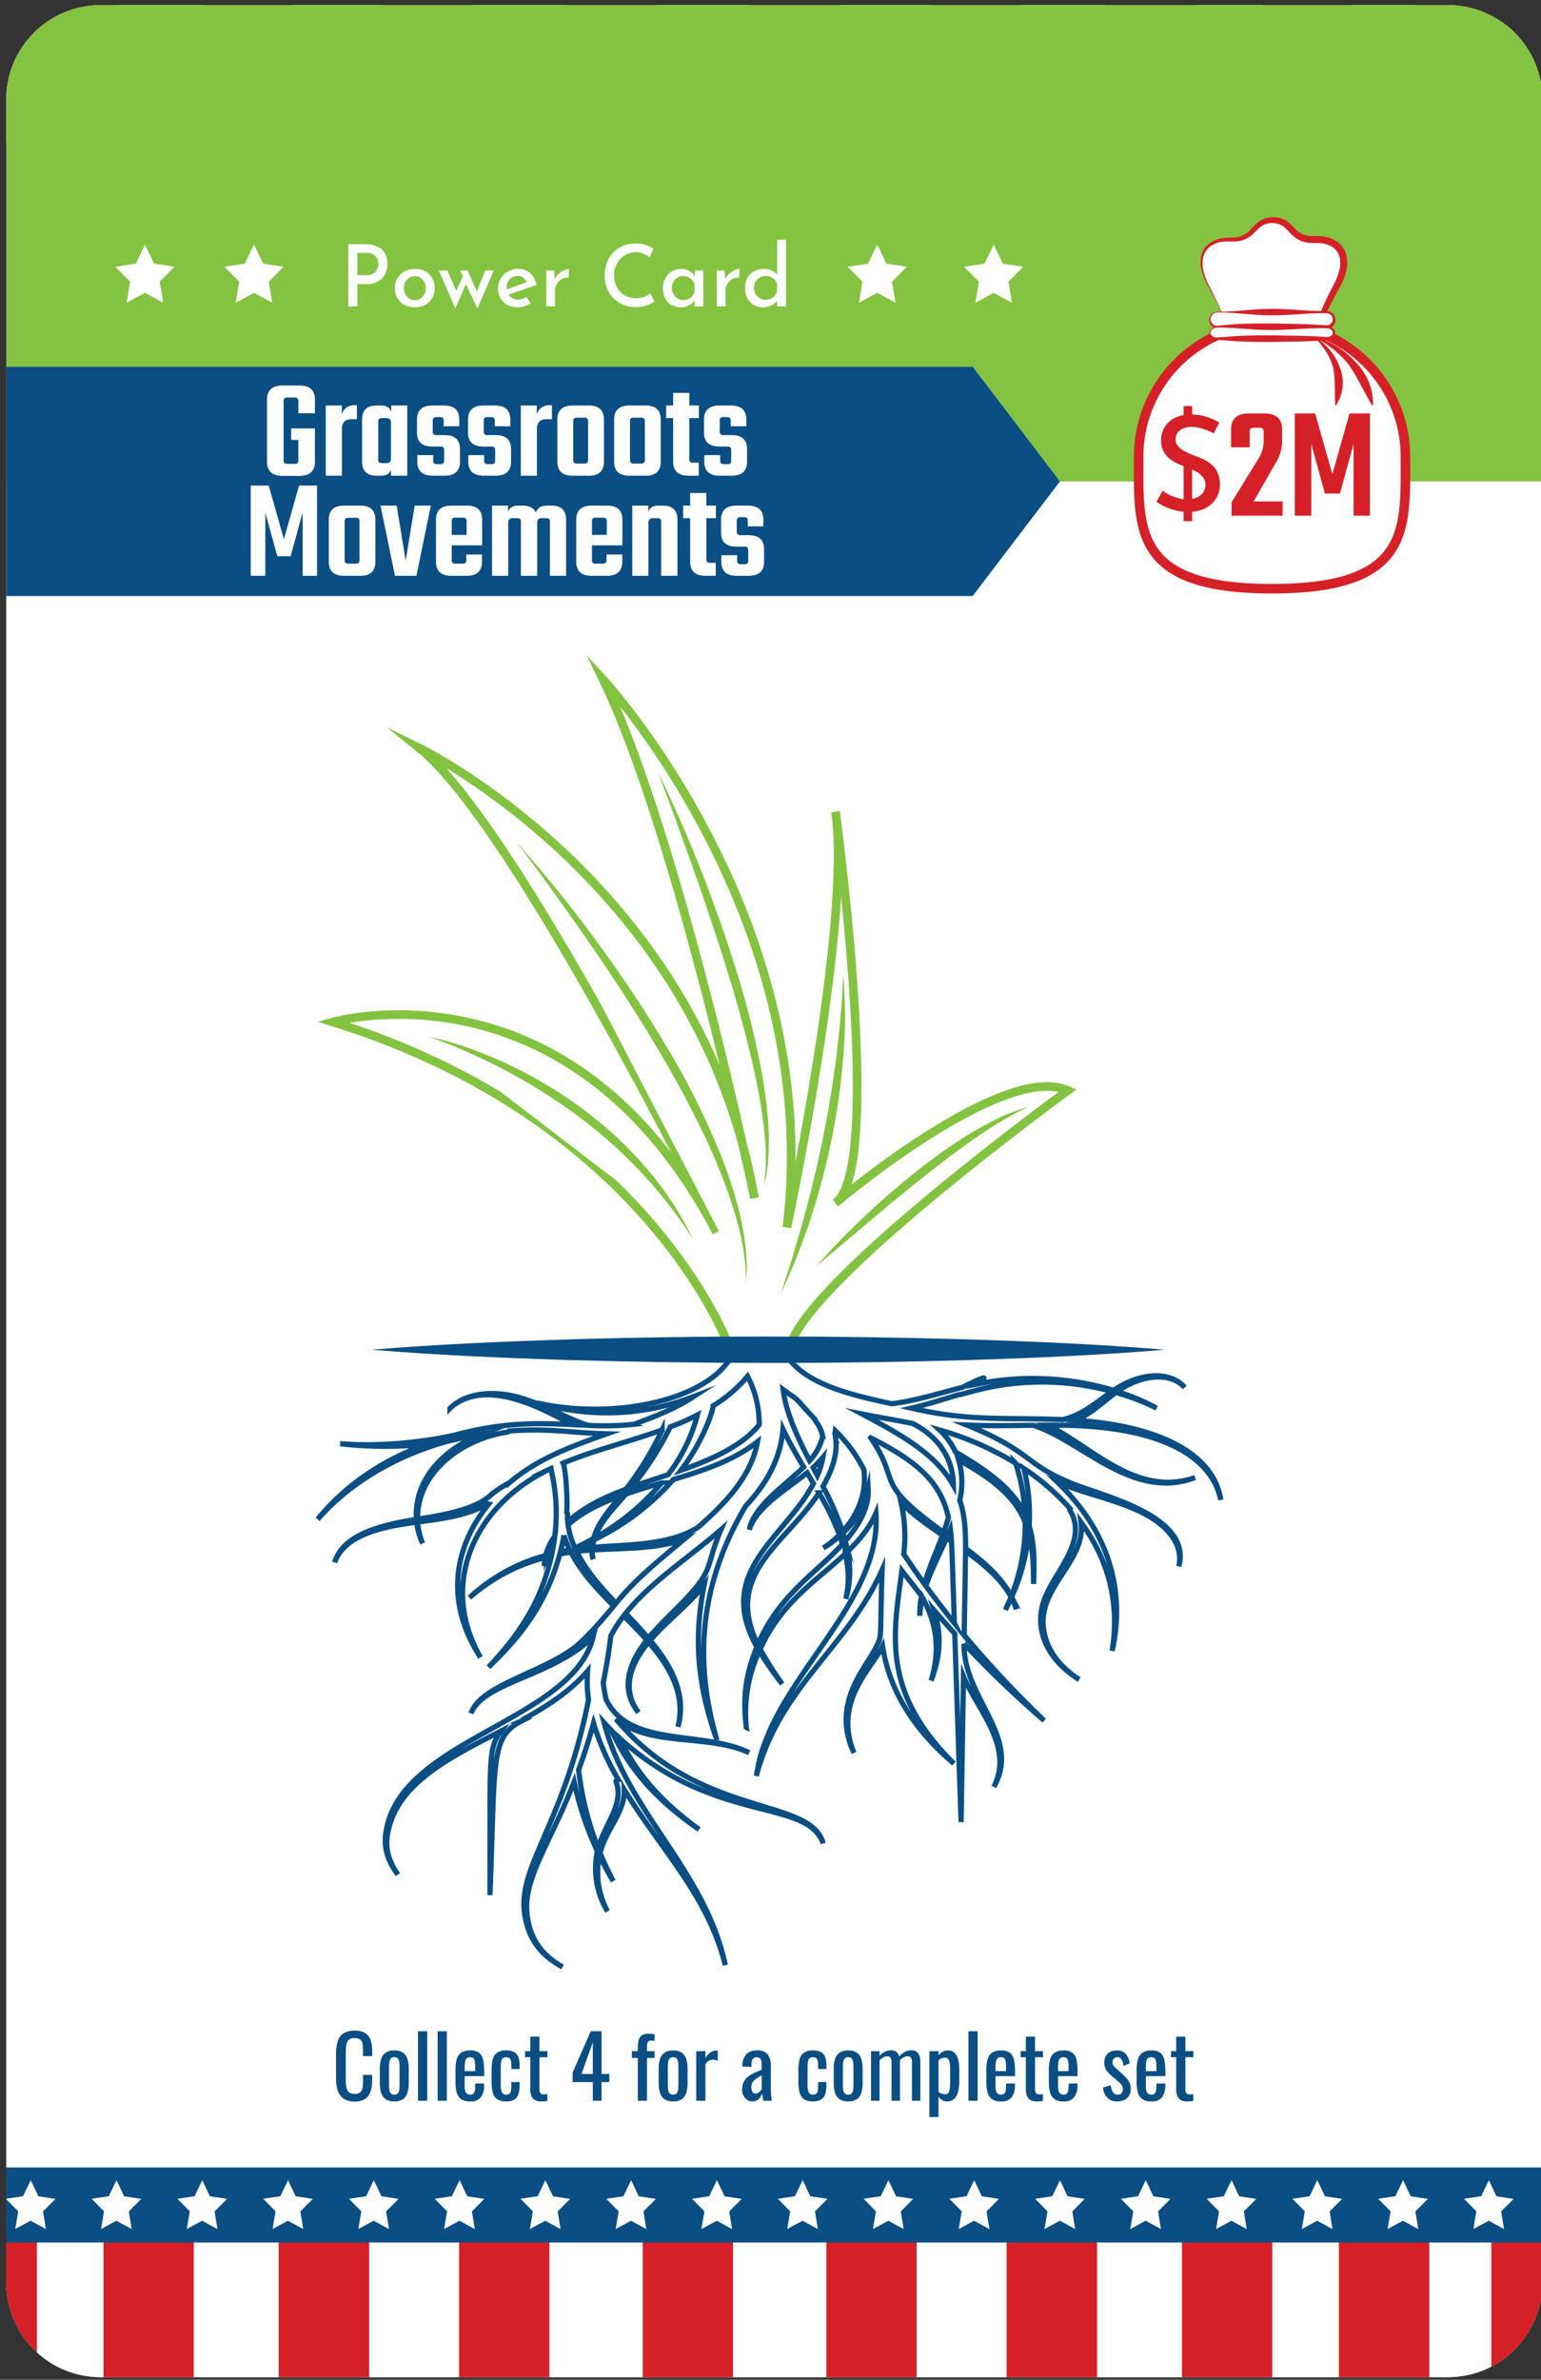 <svg xmlns="http://www.w3.org/2000/svg" xmlns:xlink="http://www.w3.org/1999/xlink" viewBox="0 0 548.821 847.303"><rect x="0" y="0" width="548.821" height="847.303" fill="#333333" stroke="none"/><defs><style>.cls-1{fill:none;}.cls-2{clip-path:url(#clip-path);}.cls-11,.cls-12,.cls-3,.cls-6,.cls-7,.cls-8{fill:#fff;}.cls-3{stroke:#fff;stroke-width:2.571px;}.cls-12,.cls-3,.cls-7,.cls-8{stroke-miterlimit:10;}.cls-4{fill:#d62027;}.cls-5{fill:#0a4e83;}.cls-7{stroke:#0a4e83;stroke-width:1.861px;}.cls-8{stroke:#84c341;stroke-width:3.079px;}.cls-9{fill:#84c341;}.cls-10{fill:#fcfdff;}.cls-11,.cls-12{fill-rule:evenodd;}.cls-12{stroke:#d62027;stroke-width:3.394px;}</style><clipPath id="clip-path"><path class="cls-1" d="M35.835,1.827H515.69A33.588,33.588,0,0,1,549.278,35.415V812.774a33.592,33.592,0,0,1-33.592,33.592H35.835A33.589,33.589,0,0,1,2.247,812.777V35.416A33.589,33.589,0,0,1,35.835,1.827Z"/></clipPath></defs><title>card_type-card</title><g id="new_safe_zone" data-name="new safe zone"><g class="cls-2"><rect class="cls-3" x="-31.081" y="-33.363" width="606.137" height="904.394"/><rect class="cls-3" x="-31.081" y="-33.363" width="606.137" height="904.394"/><rect class="cls-4" x="-19.018" y="795.125" width="32.108" height="75.821"/><rect class="cls-4" x="476.877" y="795.125" width="32.108" height="75.821"/><rect class="cls-4" x="531.184" y="795.125" width="32.108" height="75.821"/><rect class="cls-4" x="36.875" y="795.125" width="32.108" height="75.821"/><rect class="cls-4" x="420.985" y="795.125" width="32.108" height="75.821"/><rect class="cls-4" x="99.308" y="795.125" width="32.108" height="75.821"/><rect class="cls-4" x="358.552" y="795.125" width="32.108" height="75.821"/><rect class="cls-4" x="163.524" y="795.21" width="32.108" height="75.821"/><rect class="cls-4" x="294.336" y="795.21" width="32.108" height="75.821"/><rect class="cls-4" x="228.93" y="795.21" width="32.108" height="75.821"/><rect class="cls-1" x="-19.018" y="795.294" width="528.003" height="75.652"/><rect class="cls-5" x="-29.942" y="771.78" width="605.646" height="26.64"/><polygon class="cls-6" points="102.584 776.232 105.299 781.969 111.401 782.905 106.972 787.353 107.998 793.654 102.546 790.666 97.078 793.625 98.137 787.33 93.732 782.857 99.839 781.955 102.584 776.232"/><polygon class="cls-6" points="133.132 776.232 135.846 781.969 141.948 782.905 137.519 787.353 138.545 793.654 133.093 790.666 127.625 793.625 128.685 787.33 124.28 782.857 130.386 781.955 133.132 776.232"/><polygon class="cls-6" points="41.49 776.232 44.204 781.969 50.306 782.905 45.877 787.353 46.903 793.654 41.451 790.666 35.983 793.625 37.043 787.33 32.638 782.857 38.744 781.955 41.49 776.232"/><polygon class="cls-6" points="72.037 776.232 74.752 781.969 80.853 782.905 76.424 787.353 77.45 793.654 71.998 790.666 66.53 793.625 67.59 787.33 63.185 782.857 69.292 781.955 72.037 776.232"/><polygon class="cls-6" points="224.774 776.232 227.488 781.969 233.59 782.905 229.161 787.353 230.187 793.654 224.735 790.666 219.267 793.625 220.327 787.33 215.921 782.857 222.028 781.955 224.774 776.232"/><polygon class="cls-6" points="255.321 776.232 258.035 781.969 264.137 782.905 259.708 787.353 260.734 793.654 255.282 790.666 249.814 793.625 250.874 787.33 246.469 782.857 252.576 781.955 255.321 776.232"/><polygon class="cls-6" points="163.679 776.232 166.393 781.969 172.495 782.905 168.066 787.353 169.092 793.654 163.64 790.666 158.172 793.625 159.232 787.33 154.827 782.857 160.934 781.955 163.679 776.232"/><polygon class="cls-6" points="194.226 776.232 196.941 781.969 203.043 782.905 198.614 787.353 199.64 793.654 194.188 790.666 188.72 793.625 189.779 787.33 185.374 782.857 191.481 781.955 194.226 776.232"/><polygon class="cls-6" points="10.942 776.232 13.657 781.969 19.759 782.905 15.33 787.353 16.356 793.654 10.904 790.666 5.436 793.625 6.495 787.33 2.09 782.857 8.197 781.955 10.942 776.232"/><polygon class="cls-6" points="469.152 776.232 471.867 781.969 477.969 782.905 473.54 787.353 474.565 793.654 469.113 790.666 463.646 793.625 464.705 787.33 460.3 782.857 466.407 781.955 469.152 776.232"/><polygon class="cls-6" points="499.699 776.232 502.414 781.969 508.516 782.905 504.087 787.353 505.113 793.654 499.661 790.666 494.193 793.625 495.253 787.33 490.847 782.857 496.954 781.955 499.699 776.232"/><polygon class="cls-6" points="408.057 776.232 410.772 781.969 416.874 782.905 412.445 787.353 413.471 793.654 408.019 790.666 402.551 793.625 403.611 787.33 399.205 782.857 405.312 781.955 408.057 776.232"/><polygon class="cls-6" points="438.605 776.232 441.319 781.969 447.421 782.905 442.992 787.353 444.018 793.654 438.566 790.666 433.098 793.625 434.158 787.33 429.753 782.857 435.859 781.955 438.605 776.232"/><polygon class="cls-6" points="530.247 776.232 532.961 781.969 539.063 782.905 534.634 787.353 535.66 793.654 530.208 790.666 524.74 793.625 525.8 787.33 521.395 782.857 527.501 781.955 530.247 776.232"/><polygon class="cls-6" points="346.963 776.232 349.677 781.969 355.779 782.905 351.35 787.353 352.376 793.654 346.924 790.666 341.456 793.625 342.516 787.33 338.111 782.857 344.218 781.955 346.963 776.232"/><polygon class="cls-6" points="377.51 776.232 380.225 781.969 386.327 782.905 381.898 787.353 382.923 793.654 377.472 790.666 372.004 793.625 373.063 787.33 368.658 782.857 374.765 781.955 377.51 776.232"/><polygon class="cls-6" points="285.868 776.232 288.583 781.969 294.685 782.905 290.256 787.353 291.281 793.654 285.83 790.666 280.362 793.625 281.421 787.33 277.016 782.857 283.123 781.955 285.868 776.232"/><polygon class="cls-6" points="316.415 776.232 319.13 781.969 325.232 782.905 320.803 787.353 321.829 793.654 316.377 790.666 310.909 793.625 311.969 787.33 307.563 782.857 313.67 781.955 316.415 776.232"/><rect class="cls-4" x="-19.018" y="795.125" width="32.108" height="75.821"/><rect class="cls-4" x="476.877" y="795.125" width="32.108" height="75.821"/><rect class="cls-4" x="531.184" y="795.125" width="32.108" height="75.821"/><rect class="cls-4" x="36.875" y="795.125" width="32.108" height="75.821"/><rect class="cls-4" x="420.985" y="795.125" width="32.108" height="75.821"/><rect class="cls-4" x="99.308" y="795.125" width="32.108" height="75.821"/><rect class="cls-4" x="358.552" y="795.125" width="32.108" height="75.821"/><rect class="cls-4" x="163.524" y="795.21" width="32.108" height="75.821"/><rect class="cls-4" x="294.336" y="795.21" width="32.108" height="75.821"/><rect class="cls-4" x="228.93" y="795.21" width="32.108" height="75.821"/><rect class="cls-1" x="-19.018" y="795.294" width="528.003" height="75.652"/><rect class="cls-5" x="-29.942" y="771.78" width="605.646" height="26.64"/><polygon class="cls-6" points="102.584 776.232 105.299 781.969 111.401 782.905 106.972 787.353 107.998 793.654 102.546 790.666 97.078 793.625 98.137 787.33 93.732 782.857 99.839 781.955 102.584 776.232"/><polygon class="cls-6" points="133.132 776.232 135.846 781.969 141.948 782.905 137.519 787.353 138.545 793.654 133.093 790.666 127.625 793.625 128.685 787.33 124.28 782.857 130.386 781.955 133.132 776.232"/><polygon class="cls-6" points="41.49 776.232 44.204 781.969 50.306 782.905 45.877 787.353 46.903 793.654 41.451 790.666 35.983 793.625 37.043 787.33 32.638 782.857 38.744 781.955 41.49 776.232"/><polygon class="cls-6" points="72.037 776.232 74.752 781.969 80.853 782.905 76.424 787.353 77.45 793.654 71.998 790.666 66.53 793.625 67.59 787.33 63.185 782.857 69.292 781.955 72.037 776.232"/><polygon class="cls-6" points="224.774 776.232 227.488 781.969 233.59 782.905 229.161 787.353 230.187 793.654 224.735 790.666 219.267 793.625 220.327 787.33 215.921 782.857 222.028 781.955 224.774 776.232"/><polygon class="cls-6" points="255.321 776.232 258.035 781.969 264.137 782.905 259.708 787.353 260.734 793.654 255.282 790.666 249.814 793.625 250.874 787.33 246.469 782.857 252.576 781.955 255.321 776.232"/><polygon class="cls-6" points="163.679 776.232 166.393 781.969 172.495 782.905 168.066 787.353 169.092 793.654 163.64 790.666 158.172 793.625 159.232 787.33 154.827 782.857 160.934 781.955 163.679 776.232"/><polygon class="cls-6" points="194.226 776.232 196.941 781.969 203.043 782.905 198.614 787.353 199.64 793.654 194.188 790.666 188.72 793.625 189.779 787.33 185.374 782.857 191.481 781.955 194.226 776.232"/><polygon class="cls-6" points="10.942 776.232 13.657 781.969 19.759 782.905 15.33 787.353 16.356 793.654 10.904 790.666 5.436 793.625 6.495 787.33 2.09 782.857 8.197 781.955 10.942 776.232"/><polygon class="cls-6" points="469.152 776.232 471.867 781.969 477.969 782.905 473.54 787.353 474.565 793.654 469.113 790.666 463.646 793.625 464.705 787.33 460.3 782.857 466.407 781.955 469.152 776.232"/><polygon class="cls-6" points="499.699 776.232 502.414 781.969 508.516 782.905 504.087 787.353 505.113 793.654 499.661 790.666 494.193 793.625 495.253 787.33 490.847 782.857 496.954 781.955 499.699 776.232"/><polygon class="cls-6" points="408.057 776.232 410.772 781.969 416.874 782.905 412.445 787.353 413.471 793.654 408.019 790.666 402.551 793.625 403.611 787.33 399.205 782.857 405.312 781.955 408.057 776.232"/><polygon class="cls-6" points="438.605 776.232 441.319 781.969 447.421 782.905 442.992 787.353 444.018 793.654 438.566 790.666 433.098 793.625 434.158 787.33 429.753 782.857 435.859 781.955 438.605 776.232"/><polygon class="cls-6" points="530.247 776.232 532.961 781.969 539.063 782.905 534.634 787.353 535.66 793.654 530.208 790.666 524.74 793.625 525.8 787.33 521.395 782.857 527.501 781.955 530.247 776.232"/><polygon class="cls-6" points="346.963 776.232 349.677 781.969 355.779 782.905 351.35 787.353 352.376 793.654 346.924 790.666 341.456 793.625 342.516 787.33 338.111 782.857 344.218 781.955 346.963 776.232"/><polygon class="cls-6" points="377.51 776.232 380.225 781.969 386.327 782.905 381.898 787.353 382.923 793.654 377.472 790.666 372.004 793.625 373.063 787.33 368.658 782.857 374.765 781.955 377.51 776.232"/><polygon class="cls-6" points="285.868 776.232 288.583 781.969 294.685 782.905 290.256 787.353 291.281 793.654 285.83 790.666 280.362 793.625 281.421 787.33 277.016 782.857 283.123 781.955 285.868 776.232"/><polygon class="cls-6" points="316.415 776.232 319.13 781.969 325.232 782.905 320.803 787.353 321.829 793.654 316.377 790.666 310.909 793.625 311.969 787.33 307.563 782.857 313.67 781.955 316.415 776.232"/><path class="cls-7" d="M383.146,505.704c5.76-2.575,9.519-6.447,14.243-9.915a82.808,82.808,0,0,1,14.538,5.564,80.614,80.614,0,0,0-14.043-5.92c7.888-5.649,18.65-7.443,24.029-1.426-3.946-4.862-13.972-6.562-25.312,1.021a100.142,100.142,0,0,0-48.565-2.255c4.524-3.276,2.616-2.786-5.263,1.192-8.018,1.99-16.956,4.88-25.232,5.829-15.781-3.424-31.324-7.233-37.805-17.741-.313-.523-17.488-9.632-17.11-6.787-.582,20.786-39.835,31.404-71.409,24.233,20.069,5.571,38.636,4.349,55.854-2.278-6.019,3.923-11.892,6.442-21.342,9.892a100.479,100.479,0,0,1-16.443.359c-10.422-3.551-20.721-10.831-32.942-11.295-6.042-.226-12.14,1.28-16.082,5.263a13.339,13.339,0,0,1,1.633-1.377c13.877-9.74,35.054,3.914,42.144,7.17-13.96-.68-25.479-.703-41.896,3.673,0,0-19.813,4.849-40.975,3.108a137.08,137.08,0,0,0,30.746.137c-16.044,5.931-28.936,14.72-38.792,26.78,20.298-23.124,49.599-28.529,49.599-28.529,2.878-.692,5.823-1.274,8.797-1.755-14.956,5.818-24.14,17.364-23.198,30.315-11.932,1.931-25.934,5.002-29.146,15.305,3.666-10.134,17.649-12.753,29.233-14.313a24.554,24.554,0,0,0,2.102,7.558,24.11,24.11,0,0,1-1.747-7.606c7.817-1.048,17.511-2.155,24.934-6.485a2.629,2.629,0,0,0,.335.093c-12.358,15.259-15.726,34.779-2.917,54.582-15.146-26.53-1.736-54.044,23.952-66.693.584-.143.993-.231,1.171-.268a65.553,65.553,0,0,1,1.331,23.855,20.586,20.586,0,0,0-3.238,6.824,64.377,64.377,0,0,0-27.125,15.033,64.537,64.537,0,0,1,26.978-14.304,16.336,16.336,0,0,0-.309,3.012,16.513,16.513,0,0,1,.498-3.066c.658-.177,1.323-.341,1.997-.502-3.699,16.726-11.811,28.371-22.382,39.587,9.688-9.314,20.168-20.994,25.382-40.266,1.298-.257,2.621-.475,3.953-.67,3.744,7.255,9.435,13.288,15.274,19.156-2.557,3.204-9.713,11.441-13.559,14.478-11.893,9.388-33.992,13.655-37.288,23.775,4.137-11.094,29.238-13.192,43.496-27.3-7.061,29.636-66.798,36.078-73.482,67.933-1.565,6.839.343,11.896,3.942,16.748-3.299-4.812-5.061-9.863-3.2-16.65,4.157-16.344,21.817-25.151,39.945-34.466-4.803,6.481-3.792,9.546-3.963,58.432,1.954-48.213-.011-56.322,11.393-62.056a.824.824,0,0,0,.476-.555c8.809-4.811,16.928-10.156,22.91-17.158-.069.908-.114,1.817-.131,2.722a42.265,42.265,0,0,0,.474,7.443c-9.08,46.247-26.757,60.36-22.319,78.676,1.834,8.212,6.684,13.065,13.065,16.512-6.285-3.605-10.837-8.531-12.321-16.598-2.8-13.838,7.513-26.228,16.441-49.358a114.127,114.127,0,0,0,8.29,24.739,29.296,29.296,0,0,0,3.61,21.394,28.717,28.717,0,0,1-2.863-19.834c2.587,5.311,4.868,9.084,4.868,9.084s-2.261-4.229-4.657-10.009c2.239-8.736,8.895-14.55,8.603-22.565,13.674,22.228,29.712,37.622,35.989,62.493-7.089-33.584-34.872-54.373-43.157-86.317.771.853,1.682,1.81,2.687,2.82,7.009,15.349,17.664,25.831,31.119,35.19-11.556-8.491-21.463-18.012-28.285-32.476,31.507,28.6,62.005,22.377,70.836,34.3a9.562,9.562,0,0,1,1.329,2.302c.209.56.292.865.292.865s-.065-.307-.24-.876a9.325,9.325,0,0,0-1.199-2.365c-8.283-12.487-44.83-8.038-72.323-41.064,12.523,10.101,32.302,5.118,47.423,11.971-16.418-8.024-42.66-1.73-50.856-18.797-.036-.076-.056-.146-.09-.222-.15-.683-.291-1.358-.402-2.001-.285-1.423-.471-2.728-.611-3.91,1.239-6.104,2.162-12.027,2.69-16.582a44.654,44.654,0,0,1,4.603-7.178c1.665,1.658,4.979,4.933,8.239,8.62-6.586,8.3-9.515,17.541-2.982,25.776-6.102-8.222-3.016-17.114,3.603-25.06,8.173,9.422,13.188,19.156,10.45,30.167,3.096-11.126-1.803-21.101-9.9-30.817,5.996-6.965,13.555-12.471,19.256-19.714-4.66,23.158-.724,40.15,4.554,55.326-7.893-27.041-6.858-54.444,10.156-83.327,7.869-8.508,12.489-17.165,13.351-27.461,1.919,4.107,4.537,8.69,7.371,13.479-6.474,6.478-17.64,13.677-19.376,22.307,2.504-8.168,13.641-14.534,20.59-20.262q1.131,1.899,2.274,3.821c-10.19,19.467-35.252,31.174-20.146,58.186-4.503,10.928-4.906,19.229-3.776,28.626a52.413,52.413,0,0,1,4.612-27.175,134.412,134.412,0,0,0,8.163,11.75,125.245,125.245,0,0,1-7.851-12.421c7.84-17.125,20.027-24.206,30.287-33.919a33.65,33.65,0,0,1,.227,16.006,34.225,34.225,0,0,0,.633-16.821c4.382-4.266,7.904-8.568,10.088-13.687,1.875,25.568-22.718,48.371-35.23,72.221-.776,1.56-1.611,3.025-2.238,4.467-3.893,9.223-3.884,10.424-5.143,16.901,8.442-31.92,32.546-45.792,44.83-73.426-.934,25.816.251,22.805-2.375,27.95-3.441,7.019-15.928,19.735-7.646,37.243-7.49-18.053,6.216-29.99,10.179-37.902,2.436,15.538,10.874,29.359,25.382,41.705-26.05-25.703-21.465-46.468-18.51-68.671,2.578,3.347,6.589,8.362,7.012,9.063a35.074,35.074,0,0,0-.641,6.997,34.872,34.872,0,0,1,.951-6.463c5.47,9.887,6.166,19.382,3.087,29.555,3.2-8.363,3.86-16.168,1.079-25.03,2.338,2.726,4.807,5.52,7.341,8.298,1.23,36.654,2.252,67.115,2.252,67.115s.372-22.402.863-51.901c4.907,11.833,18.103,25.063,10.807,39.316,10.065-17.692-10.938-31.418-10.614-50.95a383.793,383.793,0,0,0,28.537,27.378,364.459,364.459,0,0,1-28.486-30.419c.59-35.554.475-28.497.493-29.92,6.651,4.756,12.71,9.92,16.194,16.297-.618,1.606-.708,1.748-2.002,4.622,1.384-2.762,1.468-2.878,2.132-4.396a23.013,23.013,0,0,1,1.755,4.216,21.929,21.929,0,0,0-1.676-4.393,70.909,70.909,0,0,0,6.055-22.947c1.663,6.129,1.706,12.171,1.767,18.302.215-6.501.51-13.721-1.593-20.72a68.672,68.672,0,0,0-1.857-20.389,83.67,83.67,0,0,1,16.475,14.319c-.316.51.073.785.355,1.335a10.607,10.607,0,0,1,.829,1.844c3.335,9.51-6.176,19.236-9.908,27.959-4.32,9.861-.974,21.624,11.933,29.673-7.685-5.07-11.63-11.043-12.626-17.721-2.438-15.099,15.127-24.182,13.279-38.261,9.685,13.296,13.871,28.365,11.091,45.766,5.26-23.495-2.877-44.161-19.431-59.992,11.669,4.87,25.411,6.984,34.862,13.57,5.944,4.151,9.764,9.897,8.308,16.36,4.146-15.432-18.487-22.702-32.445-27.481-23.272-7.909-17.602-12.595-43.052-22.833,8.099.349,15.364.18,23.658.071,17.198,5.418,35.42,27.09,57.643,18.613-21.258,7.408-37.574-11.825-52.754-18.66,1.279-.006,2.565.004,3.851.013.334.192.65.088,1.083.004,39.165.434,54.217,13.122,56.973,26.6C431.885,515.39,408.127,507.254,383.146,505.704ZM339.55,528.881c-6.26-11.22-18.871-18.23-32.515-25.433,5.768,1.152,11.887,2.136,18.05,3.392C333.739,511.301,339.451,518.754,339.55,528.881Zm-39.478,16.439a104.436,104.436,0,0,0-6.979-16.092c2.729-4.716,4.975-10.475,4.657-15.63l.466.51-.489-.798a22.391,22.391,0,0,0-.386-2.929c.061-.32.13-.64.167-.946A50.888,50.888,0,0,1,307.69,523.326C308.643,531.11,306.022,538.722,300.072,545.321Zm-95.124,6.253c-.054-.116-.101-.228-.153-.343,2.905-1.196,2.271-.876,6.439-2.872a15.427,15.427,0,0,0-.39,2.561C207.577,551.191,207.696,551.183,204.947,551.574Zm-.193-.432a29.148,29.148,0,0,1-2.442-8.29c5.314-4.613,11.539-7.647,18.758-10.272-4.111,5.074-8.113,9.599-9.666,15.194C207.429,549.958,206.77,550.2,204.755,551.142Zm31.057-42.028a109.742,109.742,0,0,1-12.866,21.097c-8.158,3.089-14.937,6.361-20.743,11.629a16.841,16.841,0,0,1-.067-2.668,1.01,1.01,0,0,0-.294-.738c.385-6.5-.572-16.121-1.298-17.496C211.759,516.28,223.526,513.509,235.812,509.114Zm-12.941,22.848c4.611-1.6,7.996-2.592,12.758-3.983a85.798,85.798,0,0,1-23.811,19.568C213.791,541.787,218.281,537.317,222.871,531.962Zm2.1-2.523a112.154,112.154,0,0,0,13.733-21.398,81.283,81.283,0,0,0,9.671-4.259,59.675,59.675,0,0,1-10.433,21.262C232.799,526.755,229.075,527.948,224.97,529.439Zm28.959-28.864a49.897,49.897,0,0,0,12.316-10.568,36.649,36.649,0,0,1,4.134,17.263c-5.929,7.531-17.282,12.539-27.873,16.22C250.365,513.308,254.096,501.951,253.929,500.576Zm56.191,11.356c15.611,8.049,24.819,15.066,27.661,28.425-.51,1.768-1.099,3.512-1.73,5.233C310.35,527.068,321.28,528.297,310.12,511.932Zm28.355,32.617q.183,1.491.3,3.002-.612-.438-1.222-.877C337.865,545.968,338.177,545.266,338.476,544.548ZM148.723,540.895c-.388-16.332,15.451-28.588,32.033-31.024a.764.764,0,0,0,.545-.387c14.486-1.062,21.875.689,34.846,1.015-14.464,5.066-25.316,9.394-34.711,17.413a38.964,38.964,0,0,0-5.64,3.603.719.719,0,0,0-.34.163C169.922,537.501,157.443,539.489,148.723,540.895Zm46.588-17.623c.283-.138.578-.26.863-.396.019.079.04.164.061.25C196.082,523.148,195.761,523.196,195.311,523.272Zm-.735,30.465a20.436,20.436,0,0,1,2.849-5.594q-.347,2.513-.891,5.09C195.878,553.399,195.216,553.556,194.576,553.737Zm6.279-7.09a34.697,34.697,0,0,0,2.071,5.227q-1.685.283-3.333.631C200.106,550.527,200.514,548.57,200.855,546.646Zm4.504,5.738c2.683-.323,2.171-.285,5.441-.497a11.582,11.582,0,0,0,.44,3.302,11.488,11.488,0,0,1-.295-3.312c11.212-.716,22.373-.228,32.674-3.811-10.914,9.152-17.493,14.474-24.25,22.756C214.143,565.31,208.834,559.43,205.358,552.385Zm14.82,81.17c-1.356.442-.616.834-.241,2.684,1.38,7.173-4.745,13.82-6.894,21.828a110.564,110.564,0,0,1-6.977-27.915c2.275-6.247,3.821-11.178,5.325-16.647A90.208,90.208,0,0,0,220.179,633.554Zm22.515-62.632c-3.87,3.99-8.141,7.908-11.778,12.34-3.1-3.647-6.252-6.901-8.094-8.822,9.093-11.287,21.931-19.417,33.953-29.809C250.855,558.592,254.794,558.477,242.694,570.922Zm6.004-27.213c-10.195,6.638-25.459,6.2-37.664,7.195a15.727,15.727,0,0,1,.569-2.72,89.74,89.74,0,0,0,28.238-21.441c10.91-3.231,21.704-6.919,29.942-13.423C267.666,525.192,259.058,534.582,248.697,543.709ZM278.884,494.718c6.492,4.866,2.054.467,11.315,10.611.502,1.375,1.924,2.107,2.804,6.1a19.039,19.039,0,0,1-4.677,8.64C285.073,513.756,280.042,503.883,278.884,494.718Zm10.708,27.793a35.791,35.791,0,0,0,3.481-3.61,27.988,27.988,0,0,1-1.993,6.462Q290.327,523.925,289.592,522.511Zm-19.685,63.043c-12.428-25.344,9.909-35.81,21.778-54.033a97.699,97.699,0,0,1,7.272,14.959,37.279,37.279,0,0,1-5.729,4.668,38.874,38.874,0,0,0,5.863-4.303q.535,1.478.973,2.911C290.413,560.337,277.516,567.775,269.907,585.553Zm31.131-36.888c-.243-.937-.519-1.889-.819-2.853a30.54,30.54,0,0,0,8.982-15.613C309.537,536.76,305.83,543.17,301.038,548.665Zm20.827,4.658a53.152,53.152,0,0,0-.962-18.333c4.024,4.053,8.341,7.229,14.775,11.605-2.385,6.324-4.724,11.391-6.434,17.379C326.747,560.526,324.047,556.604,321.865,553.323Zm18.043,24.601c-3.703-4.6-7.171-9.154-10.174-13.28,1.939-5.731,4.801-11.241,7.415-17.047q.86.583,1.717,1.166C339.041,551.477,339.002,550.94,339.908,577.924Zm20.248-9.567c-3.411-6.661-9.548-12.049-16.265-17.072.055-9.176-.827-13.207-2.065-17.19a28.042,28.042,0,0,0-.44-14.341c11.32,6.401,19.889,12.547,23.757,22.286A70.114,70.114,0,0,1,360.155,568.357Zm1.559-47.382a67.941,67.941,0,0,1,3.356,18.407c-4.353-9.597-13.967-16.047-24.788-22.425a25.148,25.148,0,0,0-5.705-7.838A107.716,107.716,0,0,1,361.714,520.976ZM324.581,501.361c6.133-1.426,11.392-3.192,17.081-4.857,1.831.273,23.684-9.343,54.359-1.095-5.196,3.563-10.473,8.465-17.542,10.039C357.479,504.6,345.429,506.175,324.581,501.361Z"/><path class="cls-7" d="M279.737,482.052a17.018,17.018,0,0,1-2.301-9.341H262.589l.038,2.554Z"/><path class="cls-8" d="M259.45,478.99S230.206,398.7,118.582,363.868c0,0,84.681-24.382,136.644,74.889,0,0-71.209-144.553-105.851-172.419,0,0,100.077,48.765,119.323,160.227,0,0-26.944-128.879-53.888-184.61,0,0,78.907,85.338,65.435,195.059,0,0,23.095-107.979,17.321-148.036,0,0,17.321,127.137,0,139.328,0,0,59.661-50.506,82.756-40.057,0,0-91.197,66.357-98.895,90.74Z"/><path class="cls-5" d="M132.299,480.56c23.546-1.962,47.093-2.939,70.639-3.69q35.32-1.036,70.639-1.018,35.32-.011,70.639,1.005c23.547.746,47.093,1.73,70.639,3.703-23.546,1.973-47.093,2.957-70.639,3.703q-35.32,1.035-70.639,1.005-35.32-.008-70.639-1.018C179.392,483.498,155.845,482.522,132.299,480.56Z"/><path class="cls-6" d="M152.706,369.106s62.79,15.698,94.186,72.209"/><path class="cls-9" d="M152.706,369.106a109.433,109.433,0,0,1,14.659,4.213,151.653,151.653,0,0,1,14.117,5.871,158.519,158.519,0,0,1,26.24,15.764c4.07,3.099,8.033,6.342,11.795,9.811.941.866,1.84,1.778,2.761,2.665.924.884,1.83,1.787,2.702,2.723l2.641,2.781,2.516,2.895a117.396,117.396,0,0,1,16.754,25.486,165.111,165.111,0,0,0-41.01-43.895c-4.005-3.029-8.178-5.832-12.427-8.515-4.236-2.707-8.614-5.191-13.048-7.577-4.451-2.355-8.98-4.577-13.6-6.613C162.196,372.654,157.505,370.759,152.706,369.106Z"/><path class="cls-6" d="M184.101,300.037s84.767,100.465,81.628,156.976"/><path class="cls-9" d="M184.101,300.037c10.025,11.157,19.417,22.886,28.302,34.985,8.892,12.097,17.269,24.589,24.943,37.523a276.12,276.12,0,0,1,20.059,40.412,148.994,148.994,0,0,1,6.619,21.611l1.019,5.564.677,5.613.272,5.64c-.06,1.882-.178,3.759-.264,5.628a80.897,80.897,0,0,0-3.201-22.086,170.443,170.443,0,0,0-7.395-21.054c-2.886-6.865-6.129-13.584-9.585-20.188-3.413-6.629-7.082-13.13-10.902-19.542-3.76-6.448-7.735-12.774-11.793-19.047-4.027-6.294-8.213-12.488-12.438-18.659q-6.375-9.229-12.949-18.333C193.127,311.999,188.62,306.02,184.101,300.037Z"/><path class="cls-6" d="M234.333,274.921s47.093,106.744,37.674,147.558"/><path class="cls-9" d="M234.334,274.921c5.654,11.525,10.773,23.312,15.46,35.268,2.373,5.968,4.566,12.006,6.73,18.056,2.14,6.058,4.11,12.178,6.028,18.315a304.021,304.021,0,0,1,9.129,37.502c.549,3.175.984,6.373,1.377,9.572l.445,4.82c.133,1.607.188,3.224.275,4.833a93.06,93.06,0,0,1-.195,9.676l-.077,1.206-.157,1.201-.315,2.396a22.621,22.621,0,0,1-.482,2.366l-.541,2.346a73.392,73.392,0,0,0,.232-19.09,173.352,173.352,0,0,0-2.969-18.878c-1.331-6.236-2.737-12.46-4.438-18.617-1.65-6.167-3.373-12.319-5.284-18.419-3.701-12.235-7.823-24.349-12.043-36.435q-3.203-9.052-6.497-18.08C238.866,286.919,236.567,280.938,234.334,274.921Z"/><path class="cls-6" d="M300.264,347.13s3.139,50.232-21.977,113.023"/><path class="cls-9" d="M300.264,347.13a161.703,161.703,0,0,1,.057,29.047,243.602,243.602,0,0,1-3.999,28.821,251.057,251.057,0,0,1-7.385,28.137c-1.395,4.644-3.196,9.154-4.88,13.692-.834,2.272-1.85,4.478-2.804,6.702q-1.452,3.329-2.966,6.624,1.048-3.48,2.151-6.929c.709-2.308,1.547-4.567,2.164-6.904,1.334-4.635,2.805-9.217,3.987-13.885l1.874-6.966,1.688-7.011c.597-2.328,1.111-4.675,1.61-7.025.49-2.352,1.061-4.687,1.484-7.052l1.377-7.074c.44-2.361.776-4.741,1.201-7.106.443-2.363.747-4.746,1.101-7.123.36-2.377.671-4.76.969-7.146C299.068,366.387,299.981,356.799,300.264,347.13Z"/><path class="cls-6" d="M290.845,450.734s47.093-47.093,75.349-56.511"/><path class="cls-9" d="M290.845,450.734a234.035,234.035,0,0,1,16.471-17.105c5.732-5.464,11.72-10.661,17.887-15.646,3.117-2.451,6.251-4.885,9.476-7.203,3.25-2.281,6.504-4.564,9.907-6.627a117.429,117.429,0,0,1,10.447-5.77,57.942,57.942,0,0,1,11.161-4.162,84.779,84.779,0,0,0-10.429,5.518c-3.358,2.029-6.61,4.224-9.832,6.46-3.195,2.276-6.376,4.575-9.486,6.971q-4.702,3.545-9.282,7.262c-3.092,2.427-6.116,4.943-9.151,7.448-3.055,2.481-6.039,5.05-9.071,7.567Z"/><polygon class="cls-6" points="52.421 82.382 55.674 89.212 62.949 90.307 57.685 95.623 58.928 103.129 52.421 99.585 45.914 103.129 47.157 95.623 41.892 90.307 49.167 89.212 52.421 82.382"/><polygon class="cls-6" points="91.258 82.382 94.511 89.212 101.786 90.307 96.522 95.623 97.765 103.129 91.258 99.585 84.751 103.129 85.994 95.623 80.73 90.307 88.005 89.212 91.258 82.382"/><polygon class="cls-6" points="313.239 82.382 316.492 89.212 323.767 90.307 318.503 95.623 319.746 103.129 313.239 99.585 306.732 103.129 307.975 95.623 302.711 90.307 309.986 89.212 313.239 82.382"/><polygon class="cls-6" points="354.695 82.382 357.949 89.212 365.224 90.307 359.96 95.623 361.202 103.129 354.695 99.585 348.188 103.129 349.431 95.623 344.167 90.307 351.442 89.212 354.695 82.382"/><path class="cls-10" d="M119.916,104.419l9.775-23.094h.214l9.714,23.094h-3.727l-7.087-17.962L131.127,84.9l-7.973,19.52Zm5.957-8.309h7.912l1.069,2.779h-9.959Z"/><path class="cls-10" d="M153.03,103.258a6.947,6.947,0,0,1-2.062,1.085,7.572,7.572,0,0,1-2.459.412,7.798,7.798,0,0,1-3.696-.84,6.146,6.146,0,0,1-2.474-2.337,6.89,6.89,0,0,1-.886-3.574,6.564,6.564,0,0,1,.947-3.559,6.498,6.498,0,0,1,2.505-2.337,6.953,6.953,0,0,1,3.299-.825,7.975,7.975,0,0,1,2.811.459,7.268,7.268,0,0,1,2.107,1.191l-1.558,2.016a6.655,6.655,0,0,0-1.298-.748,4.304,4.304,0,0,0-1.787-.352,3.635,3.635,0,0,0-1.955.55,3.974,3.974,0,0,0-1.405,1.497,4.307,4.307,0,0,0-.519,2.107,4.208,4.208,0,0,0,.534,2.107,3.937,3.937,0,0,0,1.482,1.497,4.543,4.543,0,0,0,3.635.306,4.47,4.47,0,0,0,1.191-.642Z"/><path class="cls-10" d="M157.857,85.999h3.147v5.682h3.421v2.443H161.003v10.295h-3.147V94.124h-2.261V91.681h2.261Z"/><path class="cls-10" d="M167.631,87.037a1.519,1.519,0,0,1,.596-1.222,1.969,1.969,0,0,1,1.268-.488,1.8,1.8,0,0,1,1.222.488,1.633,1.633,0,0,1,0,2.444,1.8,1.8,0,0,1-1.222.488,1.969,1.969,0,0,1-1.268-.488A1.52,1.52,0,0,1,167.631,87.037Zm.183,4.613h3.147v12.769h-3.147Z"/><path class="cls-10" d="M174.657,97.912a6.742,6.742,0,0,1,.916-3.482,6.618,6.618,0,0,1,2.536-2.459,7.535,7.535,0,0,1,3.727-.901,7.282,7.282,0,0,1,3.681.901A6.38,6.38,0,0,1,187.96,94.43a7.4,7.4,0,0,1,0,6.965,6.338,6.338,0,0,1-2.459,2.459,7.429,7.429,0,0,1-3.727.901,7.754,7.754,0,0,1-3.65-.84,6.345,6.345,0,0,1-2.536-2.383A6.865,6.865,0,0,1,174.657,97.912Zm3.177,0a4.428,4.428,0,0,0,.52,2.169,4.096,4.096,0,0,0,1.405,1.513,3.558,3.558,0,0,0,1.955.564,3.767,3.767,0,0,0,3.452-2.092,4.69,4.69,0,0,0,.489-2.154,4.623,4.623,0,0,0-.489-2.123,3.946,3.946,0,0,0-1.375-1.542,3.707,3.707,0,0,0-2.077-.581,3.547,3.547,0,0,0-1.986.581,4.057,4.057,0,0,0-1.39,1.542A4.507,4.507,0,0,0,177.834,97.912Z"/><path class="cls-10" d="M195.368,91.65l.275,2.901-.092-.428a4.831,4.831,0,0,1,1.97-2.199,5.974,5.974,0,0,1,3.162-.824,4.258,4.258,0,0,1,2.978,1.069,3.677,3.677,0,0,1,1.207,2.779v9.47h-3.146v-8.34a2.602,2.602,0,0,0-.566-1.664,2.151,2.151,0,0,0-1.726-.627,3.231,3.231,0,0,0-1.925.611,3.984,3.984,0,0,0-1.329,1.695,6.252,6.252,0,0,0-.474,2.52v5.804h-3.147V91.65Z"/><path class="cls-10" d="M236.484,102.708a11.424,11.424,0,0,1-1.482.841,11.88,11.88,0,0,1-2.261.809,10.526,10.526,0,0,1-2.856.306,12.058,12.058,0,0,1-4.659-.916,10.225,10.225,0,0,1-3.498-2.429,10.786,10.786,0,0,1-2.199-3.543,11.847,11.847,0,0,1-.764-4.262,13.2,13.2,0,0,1,.779-4.612,10.245,10.245,0,0,1,5.728-6.019,11.165,11.165,0,0,1,4.399-.855,11.956,11.956,0,0,1,3.696.535,12.431,12.431,0,0,1,2.81,1.268l-1.344,3.055a13.304,13.304,0,0,0-2.169-1.176,7.49,7.49,0,0,0-5.819.046,7.355,7.355,0,0,0-2.444,1.741,8.514,8.514,0,0,0-2.276,5.864,9.367,9.367,0,0,0,.55,3.224,7.476,7.476,0,0,0,1.588,2.611,7.316,7.316,0,0,0,2.459,1.711,8.39,8.39,0,0,0,8.354-1.1Z"/><path class="cls-10" d="M245.983,104.755a6.854,6.854,0,0,1-3.269-.779,5.759,5.759,0,0,1-2.321-2.26,8.251,8.251,0,0,1,.046-7.408A6.32,6.32,0,0,1,246.045,91.07a5.345,5.345,0,0,1,3.009.779,6.155,6.155,0,0,1,1.848,1.849l-.184.458.275-2.505h2.902v12.769H250.78v-3.238l.305.795a5.12,5.12,0,0,1-.519.672,6.606,6.606,0,0,1-1.054.946,6.308,6.308,0,0,1-1.542.825A5.573,5.573,0,0,1,245.983,104.755Zm.856-2.597a4.256,4.256,0,0,0,1.802-.366,3.805,3.805,0,0,0,1.344-1.023,4.032,4.032,0,0,0,.794-1.603V96.507a3.665,3.665,0,0,0-.84-1.466,4.545,4.545,0,0,0-1.405-1.024,4.131,4.131,0,0,0-1.787-.382,3.929,3.929,0,0,0-2.031.55,3.887,3.887,0,0,0-1.451,1.481,4.477,4.477,0,0,0-.519,2.215,4.346,4.346,0,0,0,.55,2.169,4.104,4.104,0,0,0,1.497,1.543A3.92,3.92,0,0,0,246.839,102.158Z"/><path class="cls-10" d="M261.502,91.65l.306,3.665-.092-.519a5.345,5.345,0,0,1,1.436-1.986,7.611,7.611,0,0,1,1.97-1.268,4.53,4.53,0,0,1,1.726-.442l-.184,3.115a4.3,4.3,0,0,0-2.52.55,4.628,4.628,0,0,0-1.695,1.711,4.485,4.485,0,0,0-.611,2.261v5.682h-3.116V91.65Z"/><path class="cls-10" d="M275.095,104.755a6.202,6.202,0,0,1-3.238-.855,5.981,5.981,0,0,1-2.261-2.429,7.677,7.677,0,0,1-.825-3.619,7.099,7.099,0,0,1,.886-3.65,6.014,6.014,0,0,1,2.414-2.322,7.197,7.197,0,0,1,3.421-.809,6.696,6.696,0,0,1,2.764.596,4.739,4.739,0,0,1,2.062,1.695l-.092,1.069V80.684h3.147v23.735h-3.177v-3.024l.336.795a7.983,7.983,0,0,1-2.322,1.832A6.508,6.508,0,0,1,275.095,104.755Zm.978-2.688a4.764,4.764,0,0,0,1.894-.366,3.69,3.69,0,0,0,1.42-1.054,4.197,4.197,0,0,0,.81-1.603V96.477a3.736,3.736,0,0,0-.825-1.497,4.242,4.242,0,0,0-1.436-1.023,4.528,4.528,0,0,0-1.863-.382,3.985,3.985,0,0,0-2.062.55,4.14,4.14,0,0,0-1.481,1.482,4.215,4.215,0,0,0-.55,2.184,4.346,4.346,0,0,0,.55,2.169,4.104,4.104,0,0,0,1.497,1.543A3.92,3.92,0,0,0,276.073,102.067Z"/><rect class="cls-4" x="449.574" y="-31.281" width="32.108" height="85.172"/><rect class="cls-4" x="503.881" y="-31.281" width="32.108" height="85.172"/><rect class="cls-4" x="9.572" y="-31.281" width="32.108" height="85.172"/><rect class="cls-4" x="393.682" y="-31.281" width="32.108" height="85.172"/><rect class="cls-4" x="72.004" y="-31.281" width="32.108" height="85.172"/><rect class="cls-4" x="331.249" y="-31.281" width="32.108" height="85.172"/><rect class="cls-4" x="136.221" y="-31.186" width="32.108" height="85.172"/><rect class="cls-4" x="267.033" y="-31.186" width="32.108" height="85.172"/><rect class="cls-4" x="201.627" y="-31.186" width="32.108" height="85.172"/><rect class="cls-1" x="-46.321" y="-31.091" width="528.003" height="84.982"/><rect class="cls-5" x="-29.942" y="50.685" width="604.997" height="107.111"/><polygon class="cls-6" points="52.421 82.382 55.674 89.212 62.949 90.307 57.685 95.623 58.928 103.129 52.421 99.585 45.914 103.129 47.157 95.623 41.892 90.307 49.167 89.212 52.421 82.382"/><polygon class="cls-6" points="91.258 82.382 94.511 89.212 101.786 90.307 96.522 95.623 97.765 103.129 91.258 99.585 84.751 103.129 85.994 95.623 80.73 90.307 88.005 89.212 91.258 82.382"/><polygon class="cls-6" points="313.239 82.382 316.492 89.212 323.767 90.307 318.503 95.623 319.746 103.129 313.239 99.585 306.732 103.129 307.975 95.623 302.711 90.307 309.986 89.212 313.239 82.382"/><polygon class="cls-6" points="354.695 82.382 357.949 89.212 365.224 90.307 359.96 95.623 361.202 103.129 354.695 99.585 348.188 103.129 349.431 95.623 344.167 90.307 351.442 89.212 354.695 82.382"/><path class="cls-10" d="M119.916,104.419l9.775-23.094h.214l9.714,23.094h-3.727l-7.087-17.962L131.127,84.9l-7.973,19.52Zm5.957-8.309h7.912l1.069,2.779h-9.959Z"/><path class="cls-10" d="M153.03,103.258a6.947,6.947,0,0,1-2.062,1.085,7.572,7.572,0,0,1-2.459.412,7.798,7.798,0,0,1-3.696-.84,6.146,6.146,0,0,1-2.474-2.337,6.89,6.89,0,0,1-.886-3.574,6.564,6.564,0,0,1,.947-3.559,6.498,6.498,0,0,1,2.505-2.337,6.953,6.953,0,0,1,3.299-.825,7.975,7.975,0,0,1,2.811.459,7.268,7.268,0,0,1,2.107,1.191l-1.558,2.016a6.655,6.655,0,0,0-1.298-.748,4.304,4.304,0,0,0-1.787-.352,3.635,3.635,0,0,0-1.955.55,3.974,3.974,0,0,0-1.405,1.497,4.307,4.307,0,0,0-.519,2.107,4.208,4.208,0,0,0,.534,2.107,3.937,3.937,0,0,0,1.482,1.497,4.543,4.543,0,0,0,3.635.306,4.47,4.47,0,0,0,1.191-.642Z"/><path class="cls-10" d="M157.857,85.999h3.147v5.682h3.421v2.443H161.003v10.295h-3.147V94.124h-2.261V91.681h2.261Z"/><path class="cls-10" d="M167.631,87.037a1.519,1.519,0,0,1,.596-1.222,1.969,1.969,0,0,1,1.268-.488,1.8,1.8,0,0,1,1.222.488,1.633,1.633,0,0,1,0,2.444,1.8,1.8,0,0,1-1.222.488,1.969,1.969,0,0,1-1.268-.488A1.52,1.52,0,0,1,167.631,87.037Zm.183,4.613h3.147v12.769h-3.147Z"/><path class="cls-10" d="M174.657,97.912a6.742,6.742,0,0,1,.916-3.482,6.618,6.618,0,0,1,2.536-2.459,7.535,7.535,0,0,1,3.727-.901,7.282,7.282,0,0,1,3.681.901A6.38,6.38,0,0,1,187.96,94.43a7.4,7.4,0,0,1,0,6.965,6.338,6.338,0,0,1-2.459,2.459,7.429,7.429,0,0,1-3.727.901,7.754,7.754,0,0,1-3.65-.84,6.345,6.345,0,0,1-2.536-2.383A6.865,6.865,0,0,1,174.657,97.912Zm3.177,0a4.428,4.428,0,0,0,.52,2.169,4.096,4.096,0,0,0,1.405,1.513,3.558,3.558,0,0,0,1.955.564,3.767,3.767,0,0,0,3.452-2.092,4.69,4.69,0,0,0,.489-2.154,4.623,4.623,0,0,0-.489-2.123,3.946,3.946,0,0,0-1.375-1.542,3.707,3.707,0,0,0-2.077-.581,3.547,3.547,0,0,0-1.986.581,4.057,4.057,0,0,0-1.39,1.542A4.507,4.507,0,0,0,177.834,97.912Z"/><path class="cls-10" d="M195.368,91.65l.275,2.901-.092-.428a4.831,4.831,0,0,1,1.97-2.199,5.974,5.974,0,0,1,3.162-.824,4.258,4.258,0,0,1,2.978,1.069,3.677,3.677,0,0,1,1.207,2.779v9.47h-3.146v-8.34a2.602,2.602,0,0,0-.566-1.664,2.151,2.151,0,0,0-1.726-.627,3.231,3.231,0,0,0-1.925.611,3.984,3.984,0,0,0-1.329,1.695,6.252,6.252,0,0,0-.474,2.52v5.804h-3.147V91.65Z"/><path class="cls-10" d="M236.484,102.708a11.424,11.424,0,0,1-1.482.841,11.88,11.88,0,0,1-2.261.809,10.526,10.526,0,0,1-2.856.306,12.058,12.058,0,0,1-4.659-.916,10.225,10.225,0,0,1-3.498-2.429,10.786,10.786,0,0,1-2.199-3.543,11.847,11.847,0,0,1-.764-4.262,13.2,13.2,0,0,1,.779-4.612,10.245,10.245,0,0,1,5.728-6.019,11.165,11.165,0,0,1,4.399-.855,11.956,11.956,0,0,1,3.696.535,12.431,12.431,0,0,1,2.81,1.268l-1.344,3.055a13.304,13.304,0,0,0-2.169-1.176,7.49,7.49,0,0,0-5.819.046,7.355,7.355,0,0,0-2.444,1.741,8.514,8.514,0,0,0-2.276,5.864,9.367,9.367,0,0,0,.55,3.224,7.476,7.476,0,0,0,1.588,2.611,7.316,7.316,0,0,0,2.459,1.711,8.39,8.39,0,0,0,8.354-1.1Z"/><path class="cls-10" d="M245.983,104.755a6.854,6.854,0,0,1-3.269-.779,5.759,5.759,0,0,1-2.321-2.26,8.251,8.251,0,0,1,.046-7.408A6.32,6.32,0,0,1,246.045,91.07a5.345,5.345,0,0,1,3.009.779,6.155,6.155,0,0,1,1.848,1.849l-.184.458.275-2.505h2.902v12.769H250.78v-3.238l.305.795a5.12,5.12,0,0,1-.519.672,6.606,6.606,0,0,1-1.054.946,6.308,6.308,0,0,1-1.542.825A5.573,5.573,0,0,1,245.983,104.755Zm.856-2.597a4.256,4.256,0,0,0,1.802-.366,3.805,3.805,0,0,0,1.344-1.023,4.032,4.032,0,0,0,.794-1.603V96.507a3.665,3.665,0,0,0-.84-1.466,4.545,4.545,0,0,0-1.405-1.024,4.131,4.131,0,0,0-1.787-.382,3.929,3.929,0,0,0-2.031.55,3.887,3.887,0,0,0-1.451,1.481,4.477,4.477,0,0,0-.519,2.215,4.346,4.346,0,0,0,.55,2.169,4.104,4.104,0,0,0,1.497,1.543A3.92,3.92,0,0,0,246.839,102.158Z"/><path class="cls-10" d="M261.502,91.65l.306,3.665-.092-.519a5.345,5.345,0,0,1,1.436-1.986,7.611,7.611,0,0,1,1.97-1.268,4.53,4.53,0,0,1,1.726-.442l-.184,3.115a4.3,4.3,0,0,0-2.52.55,4.628,4.628,0,0,0-1.695,1.711,4.485,4.485,0,0,0-.611,2.261v5.682h-3.116V91.65Z"/><path class="cls-10" d="M275.095,104.755a6.202,6.202,0,0,1-3.238-.855,5.981,5.981,0,0,1-2.261-2.429,7.677,7.677,0,0,1-.825-3.619,7.099,7.099,0,0,1,.886-3.65,6.014,6.014,0,0,1,2.414-2.322,7.197,7.197,0,0,1,3.421-.809,6.696,6.696,0,0,1,2.764.596,4.739,4.739,0,0,1,2.062,1.695l-.092,1.069V80.684h3.147v23.735h-3.177v-3.024l.336.795a7.983,7.983,0,0,1-2.322,1.832A6.508,6.508,0,0,1,275.095,104.755Zm.978-2.688a4.764,4.764,0,0,0,1.894-.366,3.69,3.69,0,0,0,1.42-1.054,4.197,4.197,0,0,0,.81-1.603V96.477a3.736,3.736,0,0,0-.825-1.497,4.242,4.242,0,0,0-1.436-1.023,4.528,4.528,0,0,0-1.863-.382,3.985,3.985,0,0,0-2.062.55,4.14,4.14,0,0,0-1.481,1.482,4.215,4.215,0,0,0-.55,2.184,4.346,4.346,0,0,0,.55,2.169,4.104,4.104,0,0,0,1.497,1.543A3.92,3.92,0,0,0,276.073,102.067Z"/><rect class="cls-9" x="-31.081" y="-33.363" width="606.786" height="204.77"/><path class="cls-11" d="M438.74,122.426c-.238-2.535-2.404-9.936-8.23-20.504s-1.141-17.01,7.761-16.631,7.748-6.924,14.993-6.924,6.091,7.303,14.993,6.924,13.588,6.062,7.761,16.631-7.991,17.969-8.229,20.504C465.674,144.895,440.855,144.895,438.74,122.426Z"/><path class="cls-4" d="M438.74,122.426a28.142,28.142,0,0,0-1.361-5.299c-.589-1.729-1.26-3.43-1.978-5.109a104.611,104.611,0,0,0-4.922-9.781,25.64,25.64,0,0,1-2.248-5.046,12.225,12.225,0,0,1-.51-5.565,7.71,7.71,0,0,1,2.911-4.874,10.726,10.726,0,0,1,5.344-2.016,8.989,8.989,0,0,1,1.424-.103l1.382-.039a10.486,10.486,0,0,0,2.542-.308,8.39,8.39,0,0,0,4.185-2.664c1.2-1.242,2.509-2.905,4.523-3.667a8.848,8.848,0,0,1,3.012-.62c.507-.033,1.015.026,1.524.042a11.685,11.685,0,0,1,1.533.318,8.788,8.788,0,0,1,2.769,1.48,28.033,28.033,0,0,1,2.088,1.97,13.562,13.562,0,0,0,1.901,1.635,7.16,7.16,0,0,0,2.123.958c1.549.445,3.114.26,5.201.341a11.713,11.713,0,0,1,5.793,1.787,8.505,8.505,0,0,1,3.56,5.152,12.677,12.677,0,0,1-.209,6.019,23.453,23.453,0,0,1-2.221,5.322c-.884,1.596-1.762,3.169-2.579,4.788a90.347,90.347,0,0,0-4.444,9.88,31.974,31.974,0,0,0-1.493,5.11c-.137.84-.255,1.833-.433,2.732a25.479,25.479,0,0,1-.7,2.724,18.004,18.004,0,0,1-6.158,9.23,12.883,12.883,0,0,1-10.596,2.364,14.197,14.197,0,0,1-8.671-6.397A23.398,23.398,0,0,1,438.74,122.426Zm0,0a23.348,23.348,0,0,0,3.374,10.311,13.802,13.802,0,0,0,8.663,6.101,12.148,12.148,0,0,0,10.027-2.648,16.97,16.97,0,0,0,5.426-8.955,24.083,24.083,0,0,0,.551-2.61c.136-.899.195-1.728.308-2.698a33.282,33.282,0,0,1,1.336-5.469,82.957,82.957,0,0,1,4.135-10.286c.787-1.666,1.649-3.308,2.494-4.932A23.275,23.275,0,0,0,476.953,96.43a10.247,10.247,0,0,0,.155-4.819,5.99,5.99,0,0,0-2.538-3.626,9.23,9.23,0,0,0-4.565-1.418c-1.547-.097-3.701.119-5.69-.476a8.98,8.98,0,0,1-2.82-1.341,15.813,15.813,0,0,1-2.205-1.984c-.634-.677-1.232-1.308-1.846-1.845a6.555,6.555,0,0,0-2.006-1.145,7.761,7.761,0,0,0-4.698.02c-1.5.471-2.65,1.744-4.004,3.055a12.478,12.478,0,0,1-2.29,1.815,7.497,7.497,0,0,1-1.351.656,7.883,7.883,0,0,1-1.428.426,11.916,11.916,0,0,1-2.896.23l-1.359-.02a7.962,7.962,0,0,0-1.311.038,9.596,9.596,0,0,0-4.856,1.584,6.786,6.786,0,0,0-2.744,4.196,11.566,11.566,0,0,0,.269,5.264,22.812,22.812,0,0,0,2.019,5.026c1.717,3.232,3.296,6.537,4.701,9.914.704,1.687,1.36,3.395,1.935,5.131A28.149,28.149,0,0,1,438.74,122.426Z"/><path class="cls-12" d="M453.026,115.3a47.33,47.33,0,0,1,47.504,47.154c0,26.042,2.155,47.153-47.504,47.153s-47.504-21.111-47.504-47.153A47.33,47.33,0,0,1,453.026,115.3Z"/><path class="cls-11" d="M433.624,111.12h38.805a2.706,2.706,0,0,1,2.698,2.698h0a2.706,2.706,0,0,1-2.698,2.698H433.624a2.706,2.706,0,0,1-2.698-2.698h0A2.706,2.706,0,0,1,433.624,111.12Z"/><path class="cls-4" d="M433.624,110.993c3.94.033,7.879-.342,11.818-.684a95.439,95.439,0,0,1,11.818-.248c3.939.157,7.879.568,11.818.647.985.007,1.97.039,2.955.025a3.69,3.69,0,0,1,1.606.234,3.312,3.312,0,0,1,1.329,1.032,3.252,3.252,0,0,1,.342,3.302,3.343,3.343,0,0,1-2.882,1.912c-3.94.247-7.879.443-11.818.5-3.939.088-7.879.195-11.818.16-3.94-.056-7.879-.132-11.818-.52l-2.954-.256a7.787,7.787,0,0,1-.803-.093,3.264,3.264,0,0,1-.824-.288,3.159,3.159,0,0,1-1.24-1.13A3.015,3.015,0,0,1,431.06,112.5,2.91,2.91,0,0,1,433.624,110.993Zm0,.255a2.537,2.537,0,0,0-2.229,1.426,2.353,2.353,0,0,0,.321,2.509,2.322,2.322,0,0,0,1.033.701,2.286,2.286,0,0,0,.598.095c.182.003.413-.022.672-.044l2.954-.256c3.94-.388,7.879-.464,11.818-.52,3.939-.035,7.879.072,11.818.16,3.939.058,7.879.253,11.818.5a2.094,2.094,0,0,0,1.91-1.022,2.119,2.119,0,0,0-.071-2.294,2.2,2.2,0,0,0-.943-.798,2.881,2.881,0,0,0-1.291-.197c-.985-.014-1.97.018-2.955.025-3.939.079-7.879.49-11.818.647a95.439,95.439,0,0,1-11.818-.249C441.503,111.59,437.564,111.215,433.624,111.247Z"/><path class="cls-11" d="M433.624,116.516h38.805c1.484,0,2.698.913,2.698,2.03h0c0,1.116-1.214,2.03-2.698,2.03H433.624c-1.484,0-2.698-.914-2.698-2.03h0C430.926,117.429,432.14,116.516,433.624,116.516Z"/><path class="cls-4" d="M433.624,116.406c3.855.033,7.71-.307,11.566-.583a101.449,101.449,0,0,1,11.565-.226l5.783.304c1.927.114,3.855.221,5.783.257.964.006,1.927.034,2.891.022.492,0,.942-.018,1.468-.003a3.767,3.767,0,0,1,1.539.417,2.56,2.56,0,0,1,1.17,1.204,2.043,2.043,0,0,1-.07,1.784,3.407,3.407,0,0,1-2.891,1.6c-3.855.214-7.71.384-11.566.434-3.855.076-7.71.169-11.566.139-3.855-.049-7.71-.114-11.565-.451l-2.891-.222c-.493-.041-.939-.065-1.471-.121a3.599,3.599,0,0,1-1.5-.526,2.558,2.558,0,0,1-1.032-1.21,1.784,1.784,0,0,1,.166-1.558A3.03,3.03,0,0,1,433.624,116.406Zm0,.221a2.708,2.708,0,0,0-2.336,1.202,1.391,1.391,0,0,0-.036,1.226,1.832,1.832,0,0,0,.913.855,2.867,2.867,0,0,0,1.255.266l1.42-.103,2.891-.222c3.855-.337,7.71-.402,11.565-.451,3.855-.03,7.71.063,11.566.139,3.855.05,7.71.22,11.566.434a2.369,2.369,0,0,0,2.066-.864,1.135,1.135,0,0,0,.132-1,1.78,1.78,0,0,0-.776-.861,2.697,2.697,0,0,0-1.216-.375c-.437-.02-.951-.013-1.423-.02-.964-.012-1.927.016-2.891.022-1.927.036-3.855.143-5.783.257l-5.783.304a101.449,101.449,0,0,1-11.565-.226C441.335,116.934,437.479,116.594,433.624,116.627Z"/><path class="cls-4" d="M468.084,119.677a27.423,27.423,0,0,1,5.274,4.588,19.472,19.472,0,0,1,3.657,6.171,15.543,15.543,0,0,1,1.167,7.175,15.388,15.388,0,0,1-2.357,6.762l-.273-.074c-.174-2.41-.091-4.623-.197-6.792a34.766,34.766,0,0,0-.504-6.406,19.89,19.89,0,0,0-2.623-5.984,30.226,30.226,0,0,0-4.325-5.221Z"/><path class="cls-4" d="M468.054,119.644a38.096,38.096,0,0,1,7.745,3.49,30.137,30.137,0,0,1,6.694,5.467,23.232,23.232,0,0,1,4.929,7.191,21.41,21.41,0,0,1,1.594,8.504l-.299.079c-1.548-2.473-2.749-4.916-4.088-7.253a66.942,66.942,0,0,0-4.033-6.932,32.364,32.364,0,0,0-5.676-5.784,42.445,42.445,0,0,0-6.984-4.477Z"/><path class="cls-4" d="M445.086,153.843v5.424H438.45V152.92q0-5.713,6.29-5.713h5.539q6.346,0,6.347,5.713v4.097a15.178,15.178,0,0,1-2.597,8.309L446.47,178.538h10.328v5.078H438.623v-4.789l9.405-15.233a11.898,11.898,0,0,0,2.019-6.692v-3.059a1.677,1.677,0,0,0-.346-1.24,1.909,1.909,0,0,0-1.269-.317h-1.673a2.023,2.023,0,0,0-1.327.317A1.677,1.677,0,0,0,445.086,153.843Z"/><path class="cls-4" d="M467.011,183.616h-5.886V147.207h7.27l6.116,21.638,6.116-21.638h7.27v36.409h-5.828V158.055l-4.847,17.656H471.858l-4.847-17.599Z"/><path class="cls-4" d="M433.737,168.457a8.098,8.098,0,0,0-1.977-2.801,12.643,12.643,0,0,0-2.778-1.907,27.817,27.817,0,0,0-3.083-1.342,31.742,31.742,0,0,1-3.484-1.483,9.584,9.584,0,0,1-2.683-1.907,3.556,3.556,0,0,1-1.036-2.542,3.913,3.913,0,0,1,1.554-3.272,6.679,6.679,0,0,1,4.19-1.2,12.78,12.78,0,0,1,4.002.683,28.85,28.85,0,0,1,3.861,1.577l1.93-3.813a20.669,20.669,0,0,0-4.52-2.048,18.654,18.654,0,0,0-5.144-.81V144.569H421.53v3.208a10.989,10.989,0,0,0-3.117,1.025,8.682,8.682,0,0,0-4.896,8.05,7.933,7.933,0,0,0,.871,3.884,8.466,8.466,0,0,0,2.283,2.66,15.496,15.496,0,0,0,3.084,1.836c.604.272,1.194.522,1.775.758v11.78a11.904,11.904,0,0,1-1.822-.368,20.017,20.017,0,0,1-3.037-1.13,13.038,13.038,0,0,1-2.589-1.577l-2.213,3.955a17.133,17.133,0,0,0,3.225,1.836,22.891,22.891,0,0,0,3.837,1.295,17.251,17.251,0,0,0,2.599.416v3.376h3.037v-3.358a12.201,12.201,0,0,0,4.674-1.258,9.608,9.608,0,0,0,3.884-3.507,9.139,9.139,0,0,0,1.342-4.873A10.301,10.301,0,0,0,433.737,168.457Zm-5.461,7.156a5.972,5.972,0,0,1-2.519,1.695,9.284,9.284,0,0,1-1.19.333V167.194q.796.36,1.519.769a7.989,7.989,0,0,1,2.307,1.907,4.171,4.171,0,0,1,.894,2.707A4.436,4.436,0,0,1,428.276,175.613Z"/><polygon class="cls-6" points="51.614 87.047 54.868 93.876 62.143 94.971 56.878 100.287 58.121 107.793 51.614 104.249 45.107 107.793 46.35 100.287 41.086 94.971 48.361 93.876 51.614 87.047"/><polygon class="cls-6" points="90.451 87.047 93.705 93.876 100.98 94.971 95.716 100.287 96.958 107.793 90.451 104.249 83.945 107.793 85.187 100.287 79.923 94.971 87.198 93.876 90.451 87.047"/><polygon class="cls-6" points="312.433 87.047 315.686 93.876 322.961 94.971 317.697 100.287 318.939 107.793 312.433 104.249 305.926 107.793 307.168 100.287 301.904 94.971 309.179 93.876 312.433 87.047"/><polygon class="cls-6" points="353.889 87.047 357.142 93.876 364.417 94.971 359.153 100.287 360.396 107.793 353.889 104.249 347.382 107.793 348.625 100.287 343.36 94.971 350.635 93.876 353.889 87.047"/><path class="cls-10" d="M134.368,87.762a9.893,9.893,0,0,0-4.231-.824h-6.079v22.146h3.238V101.172h3.238a8.509,8.509,0,0,0,3.482-.642,6.288,6.288,0,0,0,2.306-1.68,6.614,6.614,0,0,0,1.268-2.337,8.895,8.895,0,0,0,.397-2.611,7.196,7.196,0,0,0-.932-3.758A6.029,6.029,0,0,0,134.368,87.762Zm.183,7.484a4.011,4.011,0,0,1-.672,1.329,3.489,3.489,0,0,1-1.298,1.024,4.706,4.706,0,0,1-2.047.397h-3.238V90.053h3.36a4.583,4.583,0,0,1,1.986.382,3.416,3.416,0,0,1,1.252.978,3.856,3.856,0,0,1,.657,1.283,4.195,4.195,0,0,1,0,2.551Z"/><path class="cls-10" d="M151.505,96.636a7.281,7.281,0,0,0-3.681-.901,7.535,7.535,0,0,0-3.727.901,6.619,6.619,0,0,0-2.535,2.459,6.739,6.739,0,0,0-.916,3.482,6.863,6.863,0,0,0,.932,3.62,6.345,6.345,0,0,0,2.536,2.383,7.753,7.753,0,0,0,3.65.84,7.428,7.428,0,0,0,3.727-.901,6.338,6.338,0,0,0,2.459-2.459,7.4,7.4,0,0,0,0-6.965A6.38,6.38,0,0,0,151.505,96.636Zm-.352,8.096a3.767,3.767,0,0,1-3.452,2.092,3.557,3.557,0,0,1-1.955-.565,4.089,4.089,0,0,1-1.405-1.513,4.431,4.431,0,0,1-.519-2.169,4.508,4.508,0,0,1,.504-2.123,4.061,4.061,0,0,1,1.39-1.542,3.546,3.546,0,0,1,1.985-.581,3.708,3.708,0,0,1,2.078.581,3.947,3.947,0,0,1,1.375,1.542,4.623,4.623,0,0,1,.489,2.123A4.69,4.69,0,0,1,151.153,104.732Z"/><polygon class="cls-10" points="169.823 103.787 166.55 96.316 163.861 96.316 164.809 98.331 162.532 103.559 159.31 96.316 156.286 96.316 162.181 109.848 165.908 101.142 170.032 109.848 175.867 96.316 172.812 96.316 169.823 103.787"/><path class="cls-10" d="M188.803,97.247a6.167,6.167,0,0,0-4.261-1.513,7.245,7.245,0,0,0-3.635.917,7.073,7.073,0,0,0-2.581,2.475,6.437,6.437,0,0,0-.962,3.451,7.152,7.152,0,0,0,.855,3.528,6.136,6.136,0,0,0,2.459,2.429,7.746,7.746,0,0,0,3.803.886,7.19,7.19,0,0,0,2.306-.398,9.976,9.976,0,0,0,2.184-1.038l-1.466-2.321a6.22,6.22,0,0,1-1.405.748,4.359,4.359,0,0,1-1.558.29,4.124,4.124,0,0,1-2.092-.534,3.81,3.81,0,0,1-1.318-1.297l9.947-3.423A7.58,7.58,0,0,0,188.803,97.247Zm-7.851,2.993a3.852,3.852,0,0,1,1.359-1.466,3.665,3.665,0,0,1,1.985-.535,3.116,3.116,0,0,1,2.169.719,4.352,4.352,0,0,1,1.075,1.503l-7.057,2.585a5.851,5.851,0,0,1-.036-.651A4.463,4.463,0,0,1,180.953,100.24Z"/><path class="cls-10" d="M198.991,97.476a5.338,5.338,0,0,0-1.395,1.901l-.255-3.062h-2.78v12.768h3.116v-5.682a4.485,4.485,0,0,1,.611-2.261,4.627,4.627,0,0,1,1.695-1.711,4.3,4.3,0,0,1,2.52-.55l.184-3.115a4.53,4.53,0,0,0-1.726.442A7.614,7.614,0,0,0,198.991,97.476Z"/><path class="cls-10" d="M229.523,105.663a8.896,8.896,0,0,1-6.231-.092,7.316,7.316,0,0,1-2.459-1.711,7.476,7.476,0,0,1-1.588-2.611,9.37,9.37,0,0,1-.55-3.224,8.513,8.513,0,0,1,2.276-5.864,7.355,7.355,0,0,1,2.444-1.741,7.489,7.489,0,0,1,5.819-.046,13.297,13.297,0,0,1,2.169,1.176l1.344-3.055a12.422,12.422,0,0,0-2.81-1.268,11.954,11.954,0,0,0-3.696-.535,11.165,11.165,0,0,0-4.399.856,10.244,10.244,0,0,0-5.728,6.019,13.2,13.2,0,0,0-.779,4.612,11.847,11.847,0,0,0,.764,4.262,10.785,10.785,0,0,0,2.199,3.543,10.223,10.223,0,0,0,3.498,2.429,12.056,12.056,0,0,0,4.659.916,10.526,10.526,0,0,0,2.856-.306,11.873,11.873,0,0,0,2.261-.809,11.437,11.437,0,0,0,1.482-.841l-1.405-2.901A8.137,8.137,0,0,1,229.523,105.663Z"/><path class="cls-10" d="M247.353,98.2a6.217,6.217,0,0,0-1.733-1.686,5.346,5.346,0,0,0-3.009-.779,6.32,6.32,0,0,0-5.606,3.238,8.251,8.251,0,0,0-.046,7.408,5.76,5.76,0,0,0,2.321,2.26,6.855,6.855,0,0,0,3.269.779,5.571,5.571,0,0,0,1.986-.336,6.307,6.307,0,0,0,1.542-.825,6.606,6.606,0,0,0,1.054-.946c.086-.1.147-.177.214-.259v2.03h3.116V96.316H247.56Zm-.801,7.234a3.807,3.807,0,0,1-1.344,1.024,4.258,4.258,0,0,1-1.802.366,3.919,3.919,0,0,1-2.046-.565,4.103,4.103,0,0,1-1.497-1.543,4.346,4.346,0,0,1-.55-2.169,4.477,4.477,0,0,1,.519-2.215,3.887,3.887,0,0,1,1.451-1.482,3.929,3.929,0,0,1,2.031-.55,4.131,4.131,0,0,1,1.787.382,4.545,4.545,0,0,1,1.405,1.023,3.665,3.665,0,0,1,.84,1.466V103.83A4.031,4.031,0,0,1,246.552,105.434Z"/><path class="cls-10" d="M259.718,97.476a5.34,5.34,0,0,0-1.395,1.901l-.255-3.062h-2.78v12.768h3.116v-5.682a4.485,4.485,0,0,1,.611-2.261,4.628,4.628,0,0,1,1.695-1.711,4.3,4.3,0,0,1,2.52-.55l.184-3.115a4.529,4.529,0,0,0-1.726.442A7.613,7.613,0,0,0,259.718,97.476Z"/><path class="cls-10" d="M276.795,85.349V97.908a4.762,4.762,0,0,0-1.97-1.577,6.696,6.696,0,0,0-2.764-.596,7.196,7.196,0,0,0-3.421.81,6.013,6.013,0,0,0-2.414,2.322,7.099,7.099,0,0,0-.886,3.65,7.678,7.678,0,0,0,.825,3.619,5.981,5.981,0,0,0,2.261,2.429,6.202,6.202,0,0,0,3.238.856,6.51,6.51,0,0,0,3.116-.733,8.042,8.042,0,0,0,1.986-1.511v1.908h3.177V85.349Zm-2.26,21.017a4.765,4.765,0,0,1-1.894.366,3.919,3.919,0,0,1-2.046-.565,4.104,4.104,0,0,1-1.497-1.543,4.346,4.346,0,0,1-.55-2.169,4.215,4.215,0,0,1,.55-2.184,4.141,4.141,0,0,1,1.481-1.482,3.986,3.986,0,0,1,2.062-.55,4.528,4.528,0,0,1,1.863.382,4.24,4.24,0,0,1,1.436,1.024,3.733,3.733,0,0,1,.825,1.497v2.566a4.197,4.197,0,0,1-.81,1.604A3.691,3.691,0,0,1,274.534,106.365Z"/><polygon class="cls-5" points="346.402 212.218 -32.9 212.218 -63.99 171.407 -32.9 130.596 346.402 130.596 377.492 171.407 346.402 212.218"/><path class="cls-6" d="M100.651,169.427h5.957q5.549,0,5.55-5.04V152.525h-8.451v4.123h2.546v7.128a1.477,1.477,0,0,1-.306,1.095,1.678,1.678,0,0,1-1.12.28h-2.393a1.676,1.676,0,0,1-1.12-.28,1.476,1.476,0,0,1-.306-1.095v-20.874a1.482,1.482,0,0,1,.306-1.095,1.688,1.688,0,0,1,1.12-.279h2.393a1.689,1.689,0,0,1,1.12.279,1.483,1.483,0,0,1,.306,1.095v4.226h5.906v-4.836q0-5.041-5.55-5.041h-5.957q-5.55,0-5.55,5.041v22.096Q95.101,169.427,100.651,169.427Z"/><path class="cls-6" d="M121.778,152.932q0-3.667,3.207-3.666h2.138v-4.989h-.916a4.567,4.567,0,0,0-2.902.916,4.46,4.46,0,0,0-1.578,2.394v-3.208h-5.702v24.998h5.753Z"/><path class="cls-6" d="M139.241,167.237v2.139h5.804v-24.998h-5.702v2.444q-.611-2.445-3.615-2.444H134.15q-5.193,0-5.193,5.04v14.918q0,5.04,5.193,5.04h1.578Q138.477,169.376,139.241,167.237Zm-4.531-3.716V150.233a1.48,1.48,0,0,1,.305-1.095,1.682,1.682,0,0,1,1.12-.28h1.527q1.578,0,1.578,1.68V163.216q0,1.68-1.578,1.68h-1.527a1.677,1.677,0,0,1-1.12-.28A1.476,1.476,0,0,1,134.71,163.522Z"/><path class="cls-6" d="M163.831,164.336v-4.43q0-4.989-5.498-4.989h-2.749a1.778,1.778,0,0,1-1.171-.28,1.477,1.477,0,0,1-.305-1.095v-3.665a1.48,1.48,0,0,1,.305-1.095,1.784,1.784,0,0,1,1.171-.28h1.018a1.684,1.684,0,0,1,1.12.28,1.48,1.48,0,0,1,.305,1.095v1.884h5.55v-2.343q0-5.039-5.498-5.04h-4.022q-5.55,0-5.55,5.04v4.583q0,4.989,5.448,4.989h2.749a1.791,1.791,0,0,1,1.171.279,1.483,1.483,0,0,1,.305,1.095v3.514a1.476,1.476,0,0,1-.305,1.094,1.779,1.779,0,0,1-1.171.28h-1.018a1.677,1.677,0,0,1-1.12-.28,1.476,1.476,0,0,1-.305-1.094v-1.833h-5.651v2.291q0,5.04,5.549,5.04h4.124Q163.831,169.376,163.831,164.336Z"/><path class="cls-6" d="M182.007,164.336v-4.43q0-4.989-5.498-4.989h-2.749a1.778,1.778,0,0,1-1.171-.28,1.477,1.477,0,0,1-.305-1.095v-3.665a1.48,1.48,0,0,1,.305-1.095,1.784,1.784,0,0,1,1.171-.28h1.018a1.683,1.683,0,0,1,1.12.28,1.48,1.48,0,0,1,.305,1.095v1.884h5.55v-2.343q0-5.039-5.498-5.04h-4.022q-5.55,0-5.55,5.04v4.583q0,4.989,5.448,4.989h2.749a1.792,1.792,0,0,1,1.171.279,1.483,1.483,0,0,1,.305,1.095v3.514a1.476,1.476,0,0,1-.305,1.094,1.779,1.779,0,0,1-1.171.28h-1.018a1.677,1.677,0,0,1-1.12-.28,1.476,1.476,0,0,1-.305-1.094v-1.833h-5.651v2.291q0,5.04,5.549,5.04h4.124Q182.006,169.376,182.007,164.336Z"/><path class="cls-6" d="M191.222,152.932q0-3.667,3.208-3.666h2.138v-4.989h-.916a4.567,4.567,0,0,0-2.902.916,4.458,4.458,0,0,0-1.578,2.394v-3.208h-5.702v24.998h5.753Z"/><path class="cls-6" d="M215.099,164.336v-14.918q0-5.039-5.397-5.04h-5.753q-5.448,0-5.448,5.04v14.918q0,5.04,5.448,5.04h5.753Q215.098,169.376,215.099,164.336Zm-5.651-.662a1.48,1.48,0,0,1-.306,1.095,1.784,1.784,0,0,1-1.171.28H205.63a1.782,1.782,0,0,1-1.171-.28,1.478,1.478,0,0,1-.306-1.095V150.08a1.481,1.481,0,0,1,.306-1.095,1.789,1.789,0,0,1,1.171-.279h2.342a1.791,1.791,0,0,1,1.171.279,1.483,1.483,0,0,1,.306,1.095Z"/><path class="cls-6" d="M235.311,164.336v-14.918q0-5.039-5.397-5.04h-5.753q-5.449,0-5.448,5.04v14.918q0,5.04,5.448,5.04h5.753Q235.31,169.376,235.311,164.336Zm-5.651-.662a1.48,1.48,0,0,1-.306,1.095,1.784,1.784,0,0,1-1.171.28h-2.342a1.783,1.783,0,0,1-1.171-.28,1.478,1.478,0,0,1-.306-1.095V150.08a1.481,1.481,0,0,1,.306-1.095,1.789,1.789,0,0,1,1.171-.279h2.342a1.791,1.791,0,0,1,1.171.279,1.483,1.483,0,0,1,.306,1.095Z"/><path class="cls-6" d="M239.739,164.336q0,5.04,5.55,5.04h3.563v-4.633h-1.883a1.784,1.784,0,0,1-1.171-.28,1.479,1.479,0,0,1-.305-1.095v-14.51h3.411v-4.48h-3.411v-4.48h-5.753v4.48h-2.495v4.48h2.495Z"/><path class="cls-6" d="M266.061,164.336v-4.43q0-4.989-5.498-4.989h-2.749a1.778,1.778,0,0,1-1.171-.28,1.477,1.477,0,0,1-.305-1.095v-3.665a1.48,1.48,0,0,1,.305-1.095,1.784,1.784,0,0,1,1.171-.28h1.018a1.684,1.684,0,0,1,1.12.28,1.48,1.48,0,0,1,.305,1.095v1.884h5.55v-2.343q0-5.039-5.498-5.04h-4.022q-5.55,0-5.55,5.04v4.583q0,4.989,5.448,4.989h2.749a1.791,1.791,0,0,1,1.171.279,1.483,1.483,0,0,1,.305,1.095v3.514a1.476,1.476,0,0,1-.305,1.094,1.779,1.779,0,0,1-1.171.28h-1.018a1.677,1.677,0,0,1-1.12-.28,1.476,1.476,0,0,1-.305-1.094v-1.833H250.838v2.291q0,5.04,5.549,5.04h4.124Q266.06,169.376,266.061,164.336Z"/><polygon class="cls-6" points="101.108 191.982 95.712 172.889 89.297 172.889 89.297 205.015 94.49 205.015 94.49 182.512 98.767 198.04 103.501 198.04 107.778 182.461 107.778 205.015 112.92 205.015 112.92 172.889 106.505 172.889 101.108 191.982"/><path class="cls-6" d="M128.295,180.017h-5.753q-5.449,0-5.448,5.04v14.918q0,5.041,5.448,5.04h5.753q5.396,0,5.397-5.04V185.057Q133.692,180.018,128.295,180.017Zm-.254,19.296a1.479,1.479,0,0,1-.306,1.095,1.784,1.784,0,0,1-1.171.28h-2.342a1.783,1.783,0,0,1-1.171-.28,1.48,1.48,0,0,1-.305-1.095V185.719a1.483,1.483,0,0,1,.305-1.095,1.789,1.789,0,0,1,1.171-.279h2.342a1.791,1.791,0,0,1,1.171.279,1.482,1.482,0,0,1,.306,1.095Z"/><polygon class="cls-6" points="144.485 199.618 141.277 180.017 135.524 180.017 140.667 205.015 148.303 205.015 153.445 180.017 147.692 180.017 144.485 199.618"/><path class="cls-6" d="M166.224,180.017h-5.397q-5.55,0-5.549,5.04v14.918q0,5.041,5.549,5.04h5.295q5.549,0,5.55-5.04v-2.546h-5.601v1.884a1.478,1.478,0,0,1-.306,1.095,1.682,1.682,0,0,1-1.12.28h-2.342a1.67,1.67,0,0,1-1.145-.28,1.572,1.572,0,0,1-.28-1.095V194.17h10.844v-9.113Q171.722,180.018,166.224,180.017Zm-.051,10.438H160.878v-4.786a1.482,1.482,0,0,1,.305-1.095,1.688,1.688,0,0,1,1.12-.28h2.444a1.689,1.689,0,0,1,1.12.28,1.482,1.482,0,0,1,.306,1.095Z"/><path class="cls-6" d="M196.415,180.017h-1.578q-3.259,0-3.971,2.546-1.019-2.546-4.786-2.546h-1.527q-2.902,0-3.615,2.291v-2.291h-5.702v24.998h5.753V186.177q0-1.68,1.578-1.68h1.527a1.684,1.684,0,0,1,1.12.28,1.48,1.48,0,0,1,.306,1.095v19.143h5.804V186.177q0-1.68,1.579-1.68h1.527a1.685,1.685,0,0,1,1.12.28,1.48,1.48,0,0,1,.305,1.095v19.143h5.753v-19.958Q201.607,180.018,196.415,180.017Z"/><path class="cls-6" d="M216.168,180.017h-5.397q-5.55,0-5.549,5.04v14.918q0,5.041,5.549,5.04h5.295q5.549,0,5.55-5.04v-2.546h-5.601v1.884a1.478,1.478,0,0,1-.306,1.095,1.682,1.682,0,0,1-1.12.28h-2.342a1.67,1.67,0,0,1-1.145-.28,1.572,1.572,0,0,1-.28-1.095V194.17h10.844v-9.113Q221.667,180.018,216.168,180.017Zm-.051,10.438h-5.295v-4.786a1.482,1.482,0,0,1,.305-1.095,1.688,1.688,0,0,1,1.12-.28h2.444a1.689,1.689,0,0,1,1.12.28,1.482,1.482,0,0,1,.306,1.095Z"/><path class="cls-6" d="M236.024,180.017h-1.527q-2.903,0-3.615,2.291v-2.291H225.18v24.998h5.753V186.177q0-1.68,1.578-1.68h1.527a1.684,1.684,0,0,1,1.12.28,1.48,1.48,0,0,1,.306,1.095v19.143h5.804v-19.958Q241.268,180.018,236.024,180.017Z"/><path class="cls-6" d="M251.552,175.536h-5.753v4.48h-2.495v4.481h2.495v15.477q0,5.041,5.55,5.04h3.563V200.382h-1.883a1.784,1.784,0,0,1-1.171-.28,1.479,1.479,0,0,1-.305-1.095v-14.51h3.411v-4.481h-3.411Z"/><path class="cls-6" d="M266.621,190.556h-2.749a1.778,1.778,0,0,1-1.171-.28,1.477,1.477,0,0,1-.305-1.095v-3.665a1.481,1.481,0,0,1,.305-1.095,1.784,1.784,0,0,1,1.171-.28h1.018a1.684,1.684,0,0,1,1.12.28,1.48,1.48,0,0,1,.305,1.095V187.4h5.55v-2.343q0-5.039-5.498-5.04h-4.022q-5.55,0-5.55,5.04v4.583q0,4.989,5.448,4.989h2.749a1.792,1.792,0,0,1,1.171.279,1.484,1.484,0,0,1,.305,1.095v3.514a1.476,1.476,0,0,1-.305,1.094,1.779,1.779,0,0,1-1.171.28h-1.018a1.677,1.677,0,0,1-1.12-.28,1.476,1.476,0,0,1-.305-1.094v-1.833h-5.651v2.291q0,5.041,5.549,5.04h4.124q5.549,0,5.549-5.04v-4.43Q272.12,190.556,266.621,190.556Z"/><path class="cls-1" d="M499.687,840.643H54.332A35.532,35.532,0,0,1,18.903,805.218V46.086A35.532,35.532,0,0,1,54.332,10.66h445.355a35.53,35.53,0,0,1,35.425,35.425V805.218A35.529,35.529,0,0,1,499.687,840.643Z"/></g></g><g id="text"><path class="cls-5" d="M126.324,748.226a6.625,6.625,0,0,1-4.078-1.101,5.664,5.664,0,0,1-2.016-2.963,14.267,14.267,0,0,1-.565-4.154v-8.736a15.094,15.094,0,0,1,.565-4.368,5.281,5.281,0,0,1,2.016-2.887,6.993,6.993,0,0,1,4.078-1.023,6.863,6.863,0,0,1,3.681.856,4.777,4.777,0,0,1,1.955,2.443,10.896,10.896,0,0,1,.596,3.818v1.955h-3.268v-1.741a18.967,18.967,0,0,0-.138-2.429,2.643,2.643,0,0,0-.748-1.634,2.929,2.929,0,0,0-2.047-.58,2.609,2.609,0,0,0-3.009,2.397,15.809,15.809,0,0,0-.199,2.673v9.806a11.298,11.298,0,0,0,.305,2.948,2.578,2.578,0,0,0,1.008,1.542,3.427,3.427,0,0,0,1.894.459,2.731,2.731,0,0,0,2.016-.627,2.983,2.983,0,0,0,.764-1.726,18.938,18.938,0,0,0,.153-2.566v-1.832h3.268v1.832a13.141,13.141,0,0,1-.55,3.987,5.097,5.097,0,0,1-1.894,2.688A6.429,6.429,0,0,1,126.324,748.226Z"/><path class="cls-5" d="M140.437,748.194a5.284,5.284,0,0,1-3.085-.794,4.264,4.264,0,0,1-1.604-2.261,11.259,11.259,0,0,1-.474-3.451v-5.133a11.259,11.259,0,0,1,.474-3.451,4.264,4.264,0,0,1,1.604-2.261,5.284,5.284,0,0,1,3.085-.794,5.214,5.214,0,0,1,3.07.794,4.3,4.3,0,0,1,1.588,2.261,11.272,11.272,0,0,1,.473,3.451v5.133a11.271,11.271,0,0,1-.473,3.451,4.3,4.3,0,0,1-1.588,2.261A5.214,5.214,0,0,1,140.437,748.194Zm0-2.413a1.506,1.506,0,0,0,1.329-.55,2.95,2.95,0,0,0,.458-1.451q.076-.901.076-1.879v-5.528q0-1.008-.076-1.895a3.033,3.033,0,0,0-.458-1.451,1.488,1.488,0,0,0-1.329-.565,1.528,1.528,0,0,0-1.344.565,2.92,2.92,0,0,0-.474,1.451q-.077.886-.076,1.895v5.528q0,.978.076,1.879a2.841,2.841,0,0,0,.474,1.451A1.546,1.546,0,0,0,140.437,745.781Z"/><path class="cls-5" d="M148.868,747.95V723.207h3.268V747.95Z"/><path class="cls-5" d="M155.863,747.95V723.207h3.268V747.95Z"/><path class="cls-5" d="M167.44,748.194a5.445,5.445,0,0,1-3.208-.81,4.209,4.209,0,0,1-1.573-2.383,14.449,14.449,0,0,1-.443-3.864v-4.032a14.084,14.084,0,0,1,.459-3.909,4.175,4.175,0,0,1,1.603-2.353,5.481,5.481,0,0,1,3.162-.794,4.918,4.918,0,0,1,3.284.916,4.518,4.518,0,0,1,1.39,2.643,22.023,22.023,0,0,1,.336,4.139v1.437h-6.965v3.543a6.276,6.276,0,0,0,.199,1.741,1.803,1.803,0,0,0,.642.993,1.905,1.905,0,0,0,1.145.32,1.591,1.591,0,0,0,1.115-.352,1.833,1.833,0,0,0,.52-1.008,7.628,7.628,0,0,0,.137-1.543v-1.068h3.177v.672a6.9,6.9,0,0,1-1.13,4.184A4.479,4.479,0,0,1,167.44,748.194Zm-1.955-10.783h3.757v-1.588a11.79,11.79,0,0,0-.122-1.849,2.014,2.014,0,0,0-.504-1.13,1.649,1.649,0,0,0-1.207-.382,1.764,1.764,0,0,0-1.207.366,2.098,2.098,0,0,0-.565,1.237,14.591,14.591,0,0,0-.153,2.398Z"/><path class="cls-5" d="M180.239,748.194a5.264,5.264,0,0,1-3.284-.87,4.265,4.265,0,0,1-1.497-2.459,15.906,15.906,0,0,1-.382-3.696v-4.064a15.748,15.748,0,0,1,.397-3.803,4.182,4.182,0,0,1,1.512-2.413,5.348,5.348,0,0,1,3.253-.84,5.874,5.874,0,0,1,2.978.626,3.231,3.231,0,0,1,1.451,1.863,10.176,10.176,0,0,1,.397,3.07v1.038h-2.963v-1.069a8.629,8.629,0,0,0-.153-1.832,1.638,1.638,0,0,0-.55-.978,2.231,2.231,0,0,0-2.352.06,1.981,1.981,0,0,0-.565,1.237,15.926,15.926,0,0,0-.138,2.367v5.56a7.046,7.046,0,0,0,.428,3.024,1.597,1.597,0,0,0,1.527.764,1.649,1.649,0,0,0,1.206-.382,1.885,1.885,0,0,0,.489-1.084,10.639,10.639,0,0,0,.107-1.589v-1.435h2.963v1.222a10.03,10.03,0,0,1-.413,3.055,3.5,3.5,0,0,1-1.466,1.955A5.469,5.469,0,0,1,180.239,748.194Z"/><path class="cls-5" d="M192.672,748.194a4.166,4.166,0,0,1-2.215-.52,2.979,2.979,0,0,1-1.222-1.466,5.937,5.937,0,0,1-.382-2.23V732.463h-1.864v-2.169h1.864V725.132h3.269v5.162h2.841v2.169h-2.841v11.303a2.497,2.497,0,0,0,.336,1.481,1.534,1.534,0,0,0,1.283.442q.245,0,.565-.03t.626-.061v2.414q-.612.091-1.13.137T192.672,748.194Z"/><path class="cls-5" d="M211.122,747.95v-6.629H203.943v-3.421l6.446-14.693h3.849v15.212h2.78v2.902h-2.78V747.95Zm-4.032-9.531h4.032V727.178Z"/><path class="cls-5" d="M227.158,747.95V732.707h-2.107v-2.413h2.107v-.917a13.268,13.268,0,0,1,.26-2.825,3.042,3.042,0,0,1,1.084-1.817,3.99,3.99,0,0,1,2.474-.642q.611,0,1.085.046a9.731,9.731,0,0,1,1.054.168V726.69c-.184-.041-.387-.076-.611-.107a4.608,4.608,0,0,0-.611-.046,1.156,1.156,0,0,0-1.207.627,4.416,4.416,0,0,0-.26,1.664v1.467h2.688v2.413h-2.688V747.95Z"/><path class="cls-5" d="M239.743,748.194a5.283,5.283,0,0,1-3.085-.794,4.266,4.266,0,0,1-1.604-2.261,11.259,11.259,0,0,1-.473-3.451v-5.133a11.26,11.26,0,0,1,.473-3.451,4.266,4.266,0,0,1,1.604-2.261,5.283,5.283,0,0,1,3.085-.794,5.214,5.214,0,0,1,3.07.794,4.3,4.3,0,0,1,1.588,2.261,11.271,11.271,0,0,1,.474,3.451v5.133a11.271,11.271,0,0,1-.474,3.451,4.3,4.3,0,0,1-1.588,2.261A5.214,5.214,0,0,1,239.743,748.194Zm0-2.413a1.506,1.506,0,0,0,1.329-.55,2.945,2.945,0,0,0,.458-1.451q.076-.901.077-1.879v-5.528q0-1.008-.077-1.895a3.028,3.028,0,0,0-.458-1.451,1.488,1.488,0,0,0-1.329-.565,1.528,1.528,0,0,0-1.344.565,2.92,2.92,0,0,0-.474,1.451q-.076.886-.076,1.895v5.528q0,.978.076,1.879a2.841,2.841,0,0,0,.474,1.451A1.546,1.546,0,0,0,239.743,745.781Z"/><path class="cls-5" d="M247.96,747.95V730.294h3.269v2.505a5.933,5.933,0,0,1,1.955-2.169,3.959,3.959,0,0,1,1.955-.55h.229a1.975,1.975,0,0,1,.29.03v3.604a5.247,5.247,0,0,0-.84-.26,4.418,4.418,0,0,0-.962-.106,2.788,2.788,0,0,0-1.39.351,3.713,3.713,0,0,0-1.237,1.359V747.95Z"/><path class="cls-5" d="M267.847,748.194a2.97,2.97,0,0,1-1.833-.596,4.17,4.17,0,0,1-1.252-1.527,4.403,4.403,0,0,1-.458-1.97,6.323,6.323,0,0,1,.55-2.78,5.553,5.553,0,0,1,1.512-1.909,10.436,10.436,0,0,1,2.23-1.359q1.268-.58,2.673-1.13V735.67a10.686,10.686,0,0,0-.122-1.772,1.807,1.807,0,0,0-.504-1.054,1.641,1.641,0,0,0-1.145-.352,1.781,1.781,0,0,0-1.085.306,1.7,1.7,0,0,0-.596.87,4.331,4.331,0,0,0-.183,1.329v.886l-3.238-.122a6.417,6.417,0,0,1,1.344-4.322,5.156,5.156,0,0,1,3.971-1.39,4.41,4.41,0,0,1,3.727,1.436,6.73,6.73,0,0,1,1.1,4.154v8.064q0,.825.046,1.589t.123,1.42q.075.658.137,1.237h-2.994q-.091-.488-.229-1.237c-.092-.499-.158-.951-.199-1.359a4.697,4.697,0,0,1-1.176,1.939A3.176,3.176,0,0,1,267.847,748.194Zm1.283-2.811a1.663,1.663,0,0,0,.916-.274,4.187,4.187,0,0,0,.764-.626,3.272,3.272,0,0,0,.458-.565v-5.01q-.764.428-1.436.856a7.965,7.965,0,0,0-1.176.901,3.66,3.66,0,0,0-.794,1.068,3.555,3.555,0,0,0,.107,3.04A1.297,1.297,0,0,0,269.13,745.384Z"/><path class="cls-5" d="M289.505,748.194a5.264,5.264,0,0,1-3.284-.87,4.265,4.265,0,0,1-1.497-2.459,15.906,15.906,0,0,1-.382-3.696v-4.064a15.742,15.742,0,0,1,.397-3.803,4.181,4.181,0,0,1,1.512-2.413,5.348,5.348,0,0,1,3.253-.84,5.874,5.874,0,0,1,2.978.626,3.231,3.231,0,0,1,1.451,1.863,10.176,10.176,0,0,1,.397,3.07v1.038h-2.963v-1.069a8.628,8.628,0,0,0-.153-1.832,1.637,1.637,0,0,0-.55-.978,2.231,2.231,0,0,0-2.352.06,1.981,1.981,0,0,0-.565,1.237,15.926,15.926,0,0,0-.138,2.367v5.56a7.045,7.045,0,0,0,.428,3.024,1.597,1.597,0,0,0,1.527.764,1.649,1.649,0,0,0,1.207-.382,1.885,1.885,0,0,0,.489-1.084,10.638,10.638,0,0,0,.107-1.589v-1.435h2.963v1.222a10.03,10.03,0,0,1-.413,3.055,3.499,3.499,0,0,1-1.466,1.955A5.469,5.469,0,0,1,289.505,748.194Z"/><path class="cls-5" d="M302.089,748.194a5.283,5.283,0,0,1-3.085-.794,4.266,4.266,0,0,1-1.604-2.261,11.259,11.259,0,0,1-.473-3.451v-5.133a11.26,11.26,0,0,1,.473-3.451,4.266,4.266,0,0,1,1.604-2.261,5.283,5.283,0,0,1,3.085-.794,5.214,5.214,0,0,1,3.07.794,4.3,4.3,0,0,1,1.588,2.261,11.271,11.271,0,0,1,.474,3.451v5.133a11.271,11.271,0,0,1-.474,3.451,4.3,4.3,0,0,1-1.588,2.261A5.214,5.214,0,0,1,302.089,748.194Zm0-2.413a1.505,1.505,0,0,0,1.329-.55,2.943,2.943,0,0,0,.458-1.451q.076-.901.077-1.879v-5.528q0-1.008-.077-1.895a3.026,3.026,0,0,0-.458-1.451,1.488,1.488,0,0,0-1.329-.565,1.528,1.528,0,0,0-1.344.565,2.92,2.92,0,0,0-.474,1.451q-.076.886-.076,1.895v5.528q0,.978.076,1.879a2.841,2.841,0,0,0,.474,1.451A1.546,1.546,0,0,0,302.089,745.781Z"/><path class="cls-5" d="M310.215,747.95V730.294h3.024v1.68a5.83,5.83,0,0,1,1.955-1.496,5.23,5.23,0,0,1,2.199-.489,3.233,3.233,0,0,1,1.756.489,2.797,2.797,0,0,1,1.115,1.741,6.096,6.096,0,0,1,2.062-1.696,5.351,5.351,0,0,1,2.337-.534,3.027,3.027,0,0,1,1.558.412,2.918,2.918,0,0,1,1.13,1.313,5.567,5.567,0,0,1,.428,2.368V747.95h-2.994V734.296a2.615,2.615,0,0,0-.413-1.726,1.45,1.45,0,0,0-1.115-.442,3.039,3.039,0,0,0-1.405.382,4.838,4.838,0,0,0-1.344,1.054V747.95h-2.994V734.296a2.615,2.615,0,0,0-.412-1.726,1.451,1.451,0,0,0-1.115-.442,2.947,2.947,0,0,0-1.39.382,5.383,5.383,0,0,0-1.359,1.054V747.95Z"/><path class="cls-5" d="M330.987,753.754v-23.46h3.269v1.405a5.629,5.629,0,0,1,1.405-1.161,3.772,3.772,0,0,1,1.955-.488,3.173,3.173,0,0,1,2.184.718,4.37,4.37,0,0,1,1.206,1.802,9.35,9.35,0,0,1,.52,2.199,18.051,18.051,0,0,1,.122,1.91v4.276a16.359,16.359,0,0,1-.367,3.528,5.572,5.572,0,0,1-1.329,2.688,3.529,3.529,0,0,1-2.704,1.024,3.03,3.03,0,0,1-1.68-.474,7.147,7.147,0,0,1-1.313-1.084v7.117Zm5.621-8.125a1.303,1.303,0,0,0,1.222-.627,4.052,4.052,0,0,0,.458-1.695q.091-1.068.092-2.352v-4.276a15.759,15.759,0,0,0-.122-2.032,3.224,3.224,0,0,0-.519-1.481,1.441,1.441,0,0,0-1.252-.55,2.814,2.814,0,0,0-1.222.275,4.437,4.437,0,0,0-1.008.642v11.302a4.578,4.578,0,0,0,1.038.566A3.563,3.563,0,0,0,336.608,745.629Z"/><path class="cls-5" d="M344.917,747.95V723.207h3.268V747.95Z"/><path class="cls-5" d="M356.494,748.194a5.445,5.445,0,0,1-3.208-.81,4.209,4.209,0,0,1-1.573-2.383,14.449,14.449,0,0,1-.443-3.864v-4.032a14.084,14.084,0,0,1,.459-3.909,4.175,4.175,0,0,1,1.603-2.353,5.481,5.481,0,0,1,3.162-.794,4.918,4.918,0,0,1,3.284.916,4.518,4.518,0,0,1,1.39,2.643,22.023,22.023,0,0,1,.336,4.139v1.437h-6.965v3.543a6.277,6.277,0,0,0,.199,1.741,1.803,1.803,0,0,0,.642.993,1.905,1.905,0,0,0,1.145.32,1.591,1.591,0,0,0,1.115-.352,1.833,1.833,0,0,0,.52-1.008,7.628,7.628,0,0,0,.137-1.543v-1.068h3.177v.672a6.9,6.9,0,0,1-1.13,4.184A4.48,4.48,0,0,1,356.494,748.194Zm-1.955-10.783h3.757v-1.588a11.79,11.79,0,0,0-.122-1.849,2.014,2.014,0,0,0-.504-1.13,1.649,1.649,0,0,0-1.207-.382,1.764,1.764,0,0,0-1.207.366,2.099,2.099,0,0,0-.565,1.237,14.593,14.593,0,0,0-.153,2.398Z"/><path class="cls-5" d="M369.171,748.194a4.165,4.165,0,0,1-2.215-.52,2.979,2.979,0,0,1-1.222-1.466,5.935,5.935,0,0,1-.382-2.23V732.463h-1.864v-2.169h1.864V725.132h3.269v5.162h2.841v2.169h-2.841v11.303a2.497,2.497,0,0,0,.336,1.481,1.534,1.534,0,0,0,1.283.442q.245,0,.566-.03t.626-.061v2.414q-.612.091-1.13.137T369.171,748.194Z"/><path class="cls-5" d="M378.762,748.194a5.445,5.445,0,0,1-3.208-.81,4.21,4.21,0,0,1-1.573-2.383,14.449,14.449,0,0,1-.443-3.864v-4.032a14.084,14.084,0,0,1,.459-3.909,4.175,4.175,0,0,1,1.603-2.353,5.481,5.481,0,0,1,3.162-.794,4.919,4.919,0,0,1,3.284.916,4.518,4.518,0,0,1,1.39,2.643,22.013,22.013,0,0,1,.336,4.139v1.437h-6.965v3.543a6.277,6.277,0,0,0,.199,1.741,1.804,1.804,0,0,0,.642.993,1.905,1.905,0,0,0,1.146.32,1.591,1.591,0,0,0,1.115-.352,1.833,1.833,0,0,0,.519-1.008,7.628,7.628,0,0,0,.137-1.543v-1.068h3.177v.672a6.9,6.9,0,0,1-1.13,4.184A4.479,4.479,0,0,1,378.762,748.194Zm-1.955-10.783h3.757v-1.588a11.804,11.804,0,0,0-.122-1.849,2.015,2.015,0,0,0-.504-1.13,1.649,1.649,0,0,0-1.207-.382,1.763,1.763,0,0,0-1.206.366,2.099,2.099,0,0,0-.565,1.237,14.604,14.604,0,0,0-.153,2.398Z"/><path class="cls-5" d="M397.823,748.194a4.619,4.619,0,0,1-3.482-1.359,5.643,5.643,0,0,1-1.497-3.589l2.719-.825a6.016,6.016,0,0,0,.825,2.52,1.943,1.943,0,0,0,1.71.84,1.725,1.725,0,0,0,1.344-.504,1.943,1.943,0,0,0,.459-1.359,2.808,2.808,0,0,0-.337-1.375,4.618,4.618,0,0,0-1.1-1.252l-3.024-2.597a8.17,8.17,0,0,1-1.543-1.772,5.348,5.348,0,0,1-.061-4.903,3.69,3.69,0,0,1,1.588-1.466,5.369,5.369,0,0,1,2.398-.504,3.93,3.93,0,0,1,3.223,1.359,5.764,5.764,0,0,1,1.268,3.283l-2.199.825a7.992,7.992,0,0,0-.367-1.603,2.542,2.542,0,0,0-.672-1.069,1.631,1.631,0,0,0-1.13-.382,1.613,1.613,0,0,0-1.268.534,1.848,1.848,0,0,0-.473,1.268,2.184,2.184,0,0,0,.198.901,2.601,2.601,0,0,0,.688.871l3.116,2.871a12.854,12.854,0,0,1,1.206,1.252,6.067,6.067,0,0,1,.932,1.528,4.998,4.998,0,0,1,.367,1.985,4.756,4.756,0,0,1-.611,2.505,3.806,3.806,0,0,1-1.71,1.512A6.109,6.109,0,0,1,397.823,748.194Z"/><path class="cls-5" d="M410.042,748.194a5.445,5.445,0,0,1-3.208-.81,4.209,4.209,0,0,1-1.573-2.383,14.449,14.449,0,0,1-.443-3.864v-4.032a14.084,14.084,0,0,1,.459-3.909,4.175,4.175,0,0,1,1.603-2.353,5.481,5.481,0,0,1,3.162-.794,4.919,4.919,0,0,1,3.284.916,4.518,4.518,0,0,1,1.39,2.643,22.022,22.022,0,0,1,.336,4.139v1.437h-6.965v3.543a6.277,6.277,0,0,0,.199,1.741,1.804,1.804,0,0,0,.642.993,1.905,1.905,0,0,0,1.146.32,1.591,1.591,0,0,0,1.115-.352,1.833,1.833,0,0,0,.519-1.008,7.628,7.628,0,0,0,.137-1.543v-1.068h3.177v.672a6.9,6.9,0,0,1-1.13,4.184A4.479,4.479,0,0,1,410.042,748.194Zm-1.955-10.783h3.757v-1.588a11.804,11.804,0,0,0-.122-1.849,2.015,2.015,0,0,0-.504-1.13,1.649,1.649,0,0,0-1.207-.382,1.763,1.763,0,0,0-1.206.366,2.099,2.099,0,0,0-.565,1.237,14.604,14.604,0,0,0-.153,2.398Z"/><path class="cls-5" d="M422.718,748.194a4.165,4.165,0,0,1-2.215-.52,2.979,2.979,0,0,1-1.222-1.466,5.935,5.935,0,0,1-.382-2.23V732.463h-1.864v-2.169H418.9V725.132h3.268v5.162h2.841v2.169h-2.841v11.303a2.497,2.497,0,0,0,.336,1.481,1.533,1.533,0,0,0,1.283.442q.245,0,.565-.03t.626-.061v2.414q-.612.091-1.13.137T422.718,748.194Z"/></g></svg>